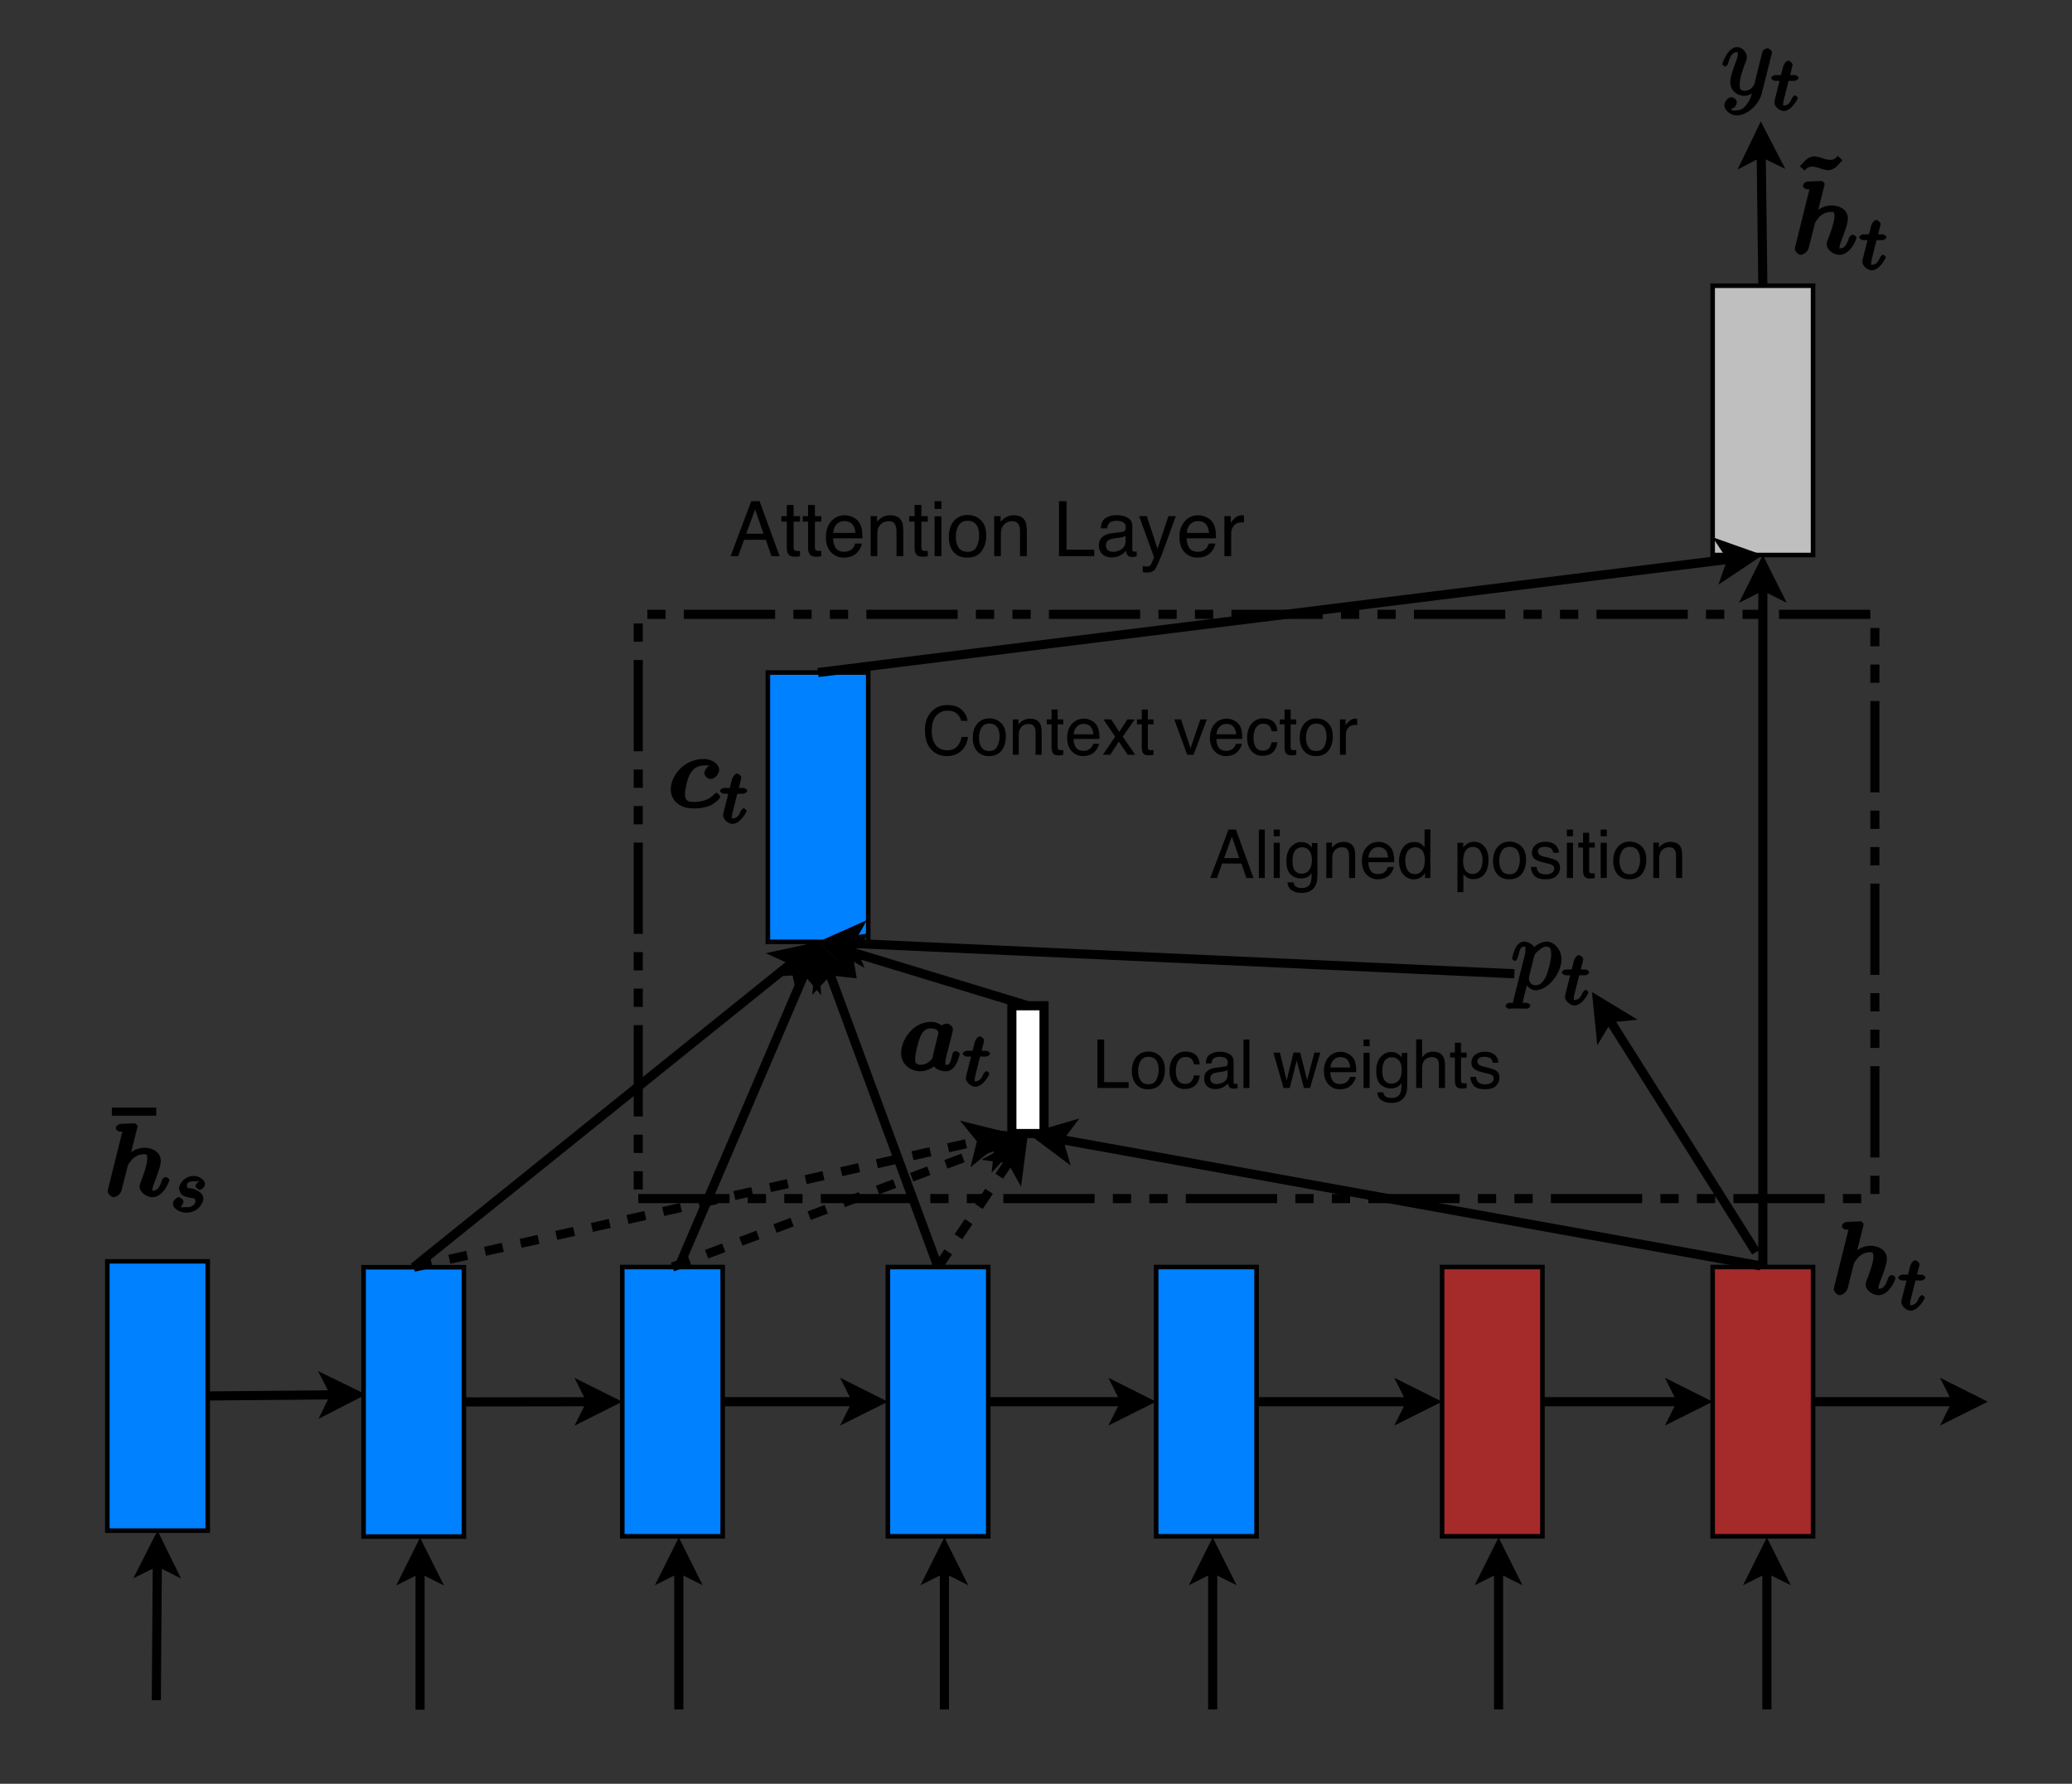 <?xml version="1.0" encoding="UTF-8" standalone="no"?>
<svg
   xmlns:dc="http://purl.org/dc/elements/1.1/"
   xmlns:cc="http://creativecommons.org/ns#"
   xmlns:rdf="http://www.w3.org/1999/02/22-rdf-syntax-ns#"
   xmlns:svg="http://www.w3.org/2000/svg"
   xmlns="http://www.w3.org/2000/svg"
   xmlns:xlink="http://www.w3.org/1999/xlink"
   xmlns:sodipodi="http://sodipodi.sourceforge.net/DTD/sodipodi-0.dtd"
   xmlns:inkscape="http://www.inkscape.org/namespaces/inkscape"
   width="223.274pt"
   height="192.171pt"
   viewBox="0 0 223.274 192.171"
   version="1.1"
   id="svg3976"
   inkscape:version="0.91 r13725"
   sodipodi:docname="2015Luong_Fig3.svg">
  <rect x="0" y="0" width="223.274" height="192.171" fill="#333333" stroke="none"/>
  <sodipodi:namedview
     pagecolor="#ffffff"
     bordercolor="#666666"
     borderopacity="1"
     objecttolerance="10"
     gridtolerance="10"
     guidetolerance="10"
     inkscape:pageopacity="0"
     inkscape:pageshadow="2"
     inkscape:window-width="640"
     inkscape:window-height="480"
     id="namedview4568"
     showgrid="false"
     inkscape:zoom="0.9824583"
     inkscape:cx="121.73385"
     inkscape:cy="120.10688"
     inkscape:window-x="0"
     inkscape:window-y="0"
     inkscape:window-maximized="0"
     inkscape:current-layer="svg3976" />
  <defs
     id="defs3978">
    <g
       id="g3980">
      <symbol
         overflow="visible"
         id="glyph0-0">
        <path
           style="stroke:none;"
           d=""
           id="path3983" />
      </symbol>
      <symbol
         overflow="visible"
         id="glyph0-1">
        <path
           style="stroke:none;"
           d="M 5.453 -4.312 C 5.5 -4.453 5.5 -4.484 5.5 -4.562 C 5.5 -4.75 5.188 -5 5.031 -5 C 4.922 -5 4.625 -4.891 4.516 -4.719 C 4.453 -4.562 4.375 -4.234 4.328 -4.031 C 4.25 -3.75 4.172 -3.453 4.109 -3.156 L 3.625 -1.203 C 3.578 -1.031 3.266 -0.422 2.547 -0.422 C 2 -0.422 2.031 -0.75 2.031 -1.156 C 2.031 -1.656 2.219 -2.328 2.578 -3.297 C 2.766 -3.734 2.797 -3.859 2.797 -4.078 C 2.797 -4.562 2.297 -5.125 1.75 -5.125 C 0.719 -5.125 0.156 -3.391 0.156 -3.297 C 0.156 -3.188 0.422 -3.031 0.453 -3.031 C 0.562 -3.031 0.719 -3.203 0.781 -3.375 C 1.062 -4.406 1.359 -4.578 1.719 -4.578 C 1.812 -4.578 1.828 -4.734 1.828 -4.391 C 1.828 -4.109 1.719 -3.828 1.641 -3.625 C 1.203 -2.469 1.016 -1.844 1.016 -1.328 C 1.016 -0.359 1.859 0.125 2.516 0.125 C 2.938 0.125 3.406 -0.109 3.719 -0.422 L 3.453 -0.531 C 3.297 0.047 3.219 0.469 2.781 1.047 C 2.5 1.422 2.203 1.688 1.703 1.688 C 1.547 1.688 1.203 1.812 1.094 1.531 C 1.047 1.531 1.297 1.5 1.453 1.359 C 1.562 1.266 1.719 1.016 1.719 0.812 C 1.719 0.469 1.266 0.266 1.156 0.266 C 0.906 0.266 0.375 0.594 0.375 1.141 C 0.375 1.672 1.031 2.234 1.703 2.234 C 2.828 2.234 4.094 1.094 4.406 -0.141 Z M 5.453 -4.312 "
           id="path3986" />
      </symbol>
      <symbol
         overflow="visible"
         id="glyph0-2">
        <path
           style="stroke:none;"
           d="M 0.328 1.172 C 0.234 1.547 0.375 1.469 -0.094 1.469 C -0.234 1.469 -0.516 1.625 -0.516 1.828 C -0.516 1.922 -0.297 2.109 -0.203 2.109 C 0.094 2.109 0.406 2.078 0.703 2.078 C 1.062 2.078 1.438 2.109 1.781 2.109 C 1.844 2.109 2.141 1.969 2.141 1.75 C 2.141 1.625 1.875 1.469 1.719 1.469 C 1.172 1.469 1.328 1.547 1.328 1.453 C 1.328 1.312 1.781 -0.453 1.859 -0.734 L 1.547 -0.734 C 1.688 -0.422 2.156 0.125 2.719 0.125 C 3.984 0.125 5.5 -1.625 5.5 -3.234 C 5.5 -4.25 4.719 -5.125 3.891 -5.125 C 3.344 -5.125 2.703 -4.688 2.547 -4.516 C 2.516 -4.75 1.891 -5.125 1.484 -5.125 C 0.984 -5.125 0.656 -4.656 0.562 -4.453 C 0.359 -4.094 0.172 -3.328 0.172 -3.297 C 0.172 -3.188 0.453 -3.031 0.469 -3.031 C 0.578 -3.031 0.734 -3.203 0.812 -3.438 C 1 -4.203 1.062 -4.578 1.453 -4.578 C 1.641 -4.578 1.625 -4.641 1.625 -4.234 C 1.625 -3.984 1.594 -3.859 1.547 -3.672 Z M 2.562 -3.562 C 2.641 -3.844 2.891 -4.047 3.094 -4.203 C 3.469 -4.547 3.672 -4.578 3.859 -4.578 C 4.297 -4.578 4.391 -4.359 4.391 -3.703 C 4.391 -3.062 4.031 -1.812 3.844 -1.391 C 3.469 -0.625 3.109 -0.422 2.703 -0.422 C 1.984 -0.422 2 -1.172 2 -1.25 C 2 -1.266 2 -1.281 2.031 -1.422 Z M 2.562 -3.562 "
           id="path3989" />
      </symbol>
      <symbol
         overflow="visible"
         id="glyph1-0">
        <path
           style="stroke:none;"
           d=""
           id="path3992" />
      </symbol>
      <symbol
         overflow="visible"
         id="glyph1-1">
        <path
           style="stroke:none;"
           d="M 1.766 -3.172 L 2.547 -3.172 C 2.688 -3.172 2.969 -3.359 2.969 -3.5 C 2.969 -3.625 2.688 -3.797 2.547 -3.797 L 2.062 -3.797 L 2.297 -4.75 C 2.328 -4.875 2.328 -4.906 2.328 -4.922 C 2.328 -5.078 2.016 -5.344 1.875 -5.344 C 1.609 -5.344 1.359 -4.953 1.281 -4.594 L 1.078 -3.797 L 0.453 -3.797 C 0.297 -3.797 0.016 -3.625 0.016 -3.469 C 0.016 -3.359 0.297 -3.172 0.438 -3.172 L 0.922 -3.172 L 0.484 -1.438 C 0.438 -1.25 0.359 -0.969 0.359 -0.859 C 0.359 -0.375 0.953 0.078 1.375 0.078 C 2.219 0.078 2.891 -1.234 2.891 -1.328 C 2.891 -1.406 2.641 -1.609 2.594 -1.609 C 2.5 -1.609 2.297 -1.391 2.25 -1.281 C 2.094 -0.891 1.875 -0.516 1.391 -0.516 C 1.234 -0.516 1.312 -0.438 1.312 -0.703 C 1.312 -0.859 1.344 -0.938 1.359 -1.047 L 1.891 -3.172 Z M 1.766 -3.172 "
           id="path3995" />
      </symbol>
      <symbol
         overflow="visible"
         id="glyph1-2">
        <path
           style="stroke:none;"
           d="M 3.219 -3.359 C 3.031 -3.328 2.672 -3 2.672 -2.812 C 2.672 -2.656 2.953 -2.375 3.125 -2.375 C 3.25 -2.375 3.688 -2.641 3.688 -3 C 3.688 -3.5 2.984 -3.875 2.484 -3.875 C 1.422 -3.875 0.891 -2.938 0.891 -2.531 C 0.891 -2.453 0.953 -2.047 1.25 -1.812 C 1.422 -1.672 1.703 -1.594 2.109 -1.516 C 2.391 -1.453 2.656 -1.562 2.656 -1.141 C 2.656 -0.938 2.562 -0.812 2.328 -0.656 C 2.047 -0.469 1.781 -0.516 1.656 -0.516 C 1.469 -0.516 1.047 -0.484 1.047 -0.5 C 1.125 -0.516 1.375 -1.016 1.375 -1.109 C 1.375 -1.359 0.969 -1.594 0.875 -1.594 C 0.75 -1.594 0.234 -1.312 0.234 -0.875 C 0.234 -0.406 0.922 0.078 1.656 0.078 C 3.047 0.078 3.516 -1.078 3.516 -1.422 C 3.516 -2.141 2.562 -2.469 2.266 -2.531 C 1.875 -2.594 1.75 -2.469 1.75 -2.812 C 1.75 -2.953 1.703 -3.297 2.484 -3.297 C 2.781 -3.297 2.953 -3.266 2.922 -3.312 Z M 3.219 -3.359 "
           id="path3998" />
      </symbol>
      <symbol
         overflow="visible"
         id="glyph2-0">
        <path
           style="stroke:none;"
           d=""
           id="path4001" />
      </symbol>
      <symbol
         overflow="visible"
         id="glyph2-1">
        <path
           style="stroke:none;"
           d="M 5.297 -7.562 L 4.922 -7.922 C 4.5 -7.453 4.219 -7.5 4.094 -7.5 C 3.875 -7.5 3.703 -7.531 3.234 -7.688 C 2.719 -7.859 2.516 -7.875 2.359 -7.875 C 2.172 -7.875 1.781 -7.781 1.484 -7.5 C 1.359 -7.375 1.062 -7.047 0.828 -6.812 L 1.328 -6.344 C 1.75 -6.812 2.047 -6.766 2.156 -6.766 C 2.375 -6.766 2.562 -6.734 3.031 -6.578 C 3.531 -6.406 3.734 -6.391 3.891 -6.391 C 4.094 -6.391 4.469 -6.484 4.766 -6.766 C 4.891 -6.891 5.188 -7.219 5.422 -7.453 Z M 5.297 -7.562 "
           id="path4004" />
      </symbol>
      <symbol
         overflow="visible"
         id="glyph2-2">
        <path
           style="stroke:none;"
           d="M 5.516 -6.203 L 5.516 -6.922 L 0.734 -6.922 L 0.734 -6.047 L 5.516 -6.047 Z M 5.516 -6.203 "
           id="path4007" />
      </symbol>
      <symbol
         overflow="visible"
         id="glyph3-0">
        <path
           style="stroke:none;"
           d=""
           id="path4010" />
      </symbol>
      <symbol
         overflow="visible"
         id="glyph3-1">
        <path
           style="stroke:none;"
           d="M 3.578 -7.344 C 3.625 -7.5 3.625 -7.516 3.625 -7.531 C 3.625 -7.672 3.375 -7.875 3.25 -7.875 C 3.203 -7.875 3.094 -7.828 3.156 -7.859 L 1.766 -7.797 C 1.609 -7.781 1.281 -7.625 1.281 -7.312 C 1.281 -7.125 1.609 -6.969 1.703 -6.969 C 1.828 -6.969 2.016 -6.969 1.984 -6.969 L 0.453 -0.812 C 0.438 -0.766 0.406 -0.594 0.406 -0.562 C 0.406 -0.297 0.75 0.094 1.062 0.094 C 1.141 0.094 1.75 -0.062 1.906 -0.672 L 2.562 -3.266 C 2.625 -3.469 2.578 -3.375 2.734 -3.594 C 2.906 -3.844 3.375 -4.531 4.281 -4.531 C 4.562 -4.531 4.672 -4.578 4.672 -4.047 C 4.672 -3.406 4.203 -2.141 3.984 -1.609 C 3.875 -1.312 3.844 -1.234 3.844 -1.047 C 3.844 -0.422 4.609 0.094 5.219 0.094 C 6.375 0.094 7.047 -1.547 7.047 -1.766 C 7.047 -1.922 6.75 -2.078 6.656 -2.078 C 6.516 -2.078 6.297 -1.922 6.266 -1.781 C 5.906 -0.562 5.453 -0.609 5.281 -0.609 C 5.203 -0.609 5.219 -0.453 5.219 -0.688 C 5.219 -0.922 5.344 -1.219 5.406 -1.391 C 5.609 -1.938 6.125 -3.203 6.125 -3.812 C 6.125 -4.828 5.141 -5.234 4.359 -5.234 C 4.125 -5.234 3.359 -5.188 2.625 -4.516 L 2.844 -4.406 Z M 3.578 -7.344 "
           id="path4013" />
      </symbol>
      <symbol
         overflow="visible"
         id="glyph3-2">
        <path
           style="stroke:none;"
           d="M 4.703 -4.625 C 4.125 -4.453 3.969 -3.75 3.969 -3.734 C 3.969 -3.562 4.203 -3.078 4.656 -3.078 C 5.109 -3.078 5.578 -3.625 5.578 -4.062 C 5.578 -4.641 4.875 -5.234 3.922 -5.234 C 1.719 -5.234 0.359 -3.375 0.359 -1.953 C 0.359 -0.969 1.109 0.094 2.812 0.094 C 3.094 0.094 3.844 0.078 4.5 -0.172 C 5.141 -0.422 5.703 -1.031 5.703 -1.156 C 5.703 -1.25 5.406 -1.594 5.297 -1.594 C 5.234 -1.594 5.109 -1.516 5.031 -1.422 C 4.453 -0.812 3.688 -0.609 2.828 -0.609 C 2.109 -0.609 1.891 -0.812 1.891 -1.469 C 1.891 -1.859 2.125 -3.078 2.453 -3.641 C 2.891 -4.391 3.469 -4.531 3.922 -4.531 C 4.062 -4.531 4.312 -4.562 4.359 -4.531 Z M 4.703 -4.625 "
           id="path4016" />
      </symbol>
      <symbol
         overflow="visible"
         id="glyph3-3">
        <path
           style="stroke:none;"
           d="M 5.75 -3.609 C 5.812 -3.875 5.922 -4.312 5.922 -4.422 C 5.922 -4.766 5.5 -5.047 5.281 -5.047 C 5.078 -5.047 4.75 -4.891 4.719 -4.844 C 4.641 -4.906 4.203 -5.234 3.562 -5.234 C 1.672 -5.234 0.344 -3.359 0.344 -1.859 C 0.344 -0.531 1.5 0.094 2.406 0.094 C 3.172 0.094 3.828 -0.375 3.891 -0.438 C 4.234 0.047 5.047 0.094 5.172 0.094 C 5.578 0.094 5.984 -0.188 6.203 -0.578 C 6.484 -1.016 6.656 -1.719 6.656 -1.766 C 6.656 -1.922 6.375 -2.078 6.266 -2.078 C 6.156 -2.078 6.016 -2.031 5.953 -1.969 C 5.938 -1.953 5.891 -1.828 5.828 -1.547 C 5.609 -0.672 5.5 -0.609 5.219 -0.609 C 5.109 -0.609 5.109 -0.5 5.109 -0.859 C 5.109 -1.047 5.141 -1.219 5.25 -1.656 C 5.328 -1.969 5.438 -2.406 5.5 -2.641 Z M 3.703 -1.281 C 3.391 -0.906 2.984 -0.609 2.453 -0.609 C 1.781 -0.609 1.859 -1.047 1.859 -1.281 C 1.859 -1.859 2.219 -3.203 2.406 -3.625 C 2.734 -4.422 3.141 -4.531 3.594 -4.531 C 4.234 -4.531 4.359 -4.172 4.359 -4.062 L 4.328 -3.906 L 3.688 -1.25 Z M 3.703 -1.281 "
           id="path4019" />
      </symbol>
      <symbol
         overflow="visible"
         id="glyph4-0">
        <path
           style="stroke:none;"
           d="M 0.266 0 L 0.266 -5.922 L 4.969 -5.922 L 4.969 0 Z M 4.219 -0.734 L 4.219 -5.172 L 1 -5.172 L 1 -0.734 Z M 4.219 -0.734 "
           id="path4022" />
      </symbol>
      <symbol
         overflow="visible"
         id="glyph4-1">
        <path
           style="stroke:none;"
           d="M 3.672 -2.422 L 2.766 -5.047 L 1.812 -2.422 Z M 2.344 -5.922 L 3.25 -5.922 L 5.406 0 L 4.531 0 L 3.922 -1.766 L 1.578 -1.766 L 0.938 0 L 0.125 0 Z M 2.766 -5.922 Z M 2.766 -5.922 "
           id="path4025" />
      </symbol>
      <symbol
         overflow="visible"
         id="glyph4-2">
        <path
           style="stroke:none;"
           d="M 0.672 -5.516 L 1.406 -5.516 L 1.406 -4.312 L 2.094 -4.312 L 2.094 -3.719 L 1.406 -3.719 L 1.406 -0.906 C 1.406 -0.758 1.457 -0.66 1.562 -0.609 C 1.613 -0.578 1.707 -0.562 1.844 -0.562 C 1.875 -0.562 1.91 -0.562 1.953 -0.562 C 1.992 -0.562 2.039 -0.566 2.094 -0.578 L 2.094 0 C 2.008 0.02 1.922 0.035 1.828 0.047 C 1.742 0.055 1.648 0.062 1.547 0.062 C 1.211 0.062 0.984 -0.02 0.859 -0.188 C 0.734 -0.363 0.672 -0.586 0.672 -0.859 L 0.672 -3.719 L 0.094 -3.719 L 0.094 -4.312 L 0.672 -4.312 Z M 0.672 -5.516 "
           id="path4028" />
      </symbol>
      <symbol
         overflow="visible"
         id="glyph4-3">
        <path
           style="stroke:none;"
           d="M 2.328 -4.406 C 2.629 -4.406 2.926 -4.332 3.219 -4.188 C 3.508 -4.051 3.727 -3.867 3.875 -3.641 C 4.02 -3.422 4.117 -3.164 4.172 -2.875 C 4.211 -2.676 4.234 -2.359 4.234 -1.922 L 1.062 -1.922 C 1.082 -1.484 1.188 -1.129 1.375 -0.859 C 1.57 -0.598 1.875 -0.469 2.281 -0.469 C 2.656 -0.469 2.957 -0.594 3.188 -0.844 C 3.312 -0.988 3.398 -1.16 3.453 -1.359 L 4.172 -1.359 C 4.148 -1.191 4.086 -1.008 3.984 -0.812 C 3.879 -0.625 3.758 -0.469 3.625 -0.344 C 3.406 -0.133 3.133 0.008 2.812 0.094 C 2.633 0.133 2.438 0.156 2.219 0.156 C 1.676 0.156 1.219 -0.035 0.844 -0.422 C 0.477 -0.816 0.297 -1.367 0.297 -2.078 C 0.297 -2.766 0.484 -3.32 0.859 -3.75 C 1.234 -4.188 1.723 -4.406 2.328 -4.406 Z M 3.484 -2.5 C 3.453 -2.812 3.383 -3.062 3.281 -3.25 C 3.082 -3.602 2.75 -3.781 2.281 -3.781 C 1.945 -3.781 1.664 -3.66 1.438 -3.422 C 1.219 -3.18 1.102 -2.875 1.094 -2.5 Z M 2.266 -4.422 Z M 2.266 -4.422 "
           id="path4031" />
      </symbol>
      <symbol
         overflow="visible"
         id="glyph4-4">
        <path
           style="stroke:none;"
           d="M 0.531 -4.312 L 1.219 -4.312 L 1.219 -3.703 C 1.426 -3.953 1.645 -4.129 1.875 -4.234 C 2.102 -4.348 2.352 -4.406 2.625 -4.406 C 3.238 -4.406 3.656 -4.191 3.875 -3.766 C 3.988 -3.535 4.047 -3.203 4.047 -2.766 L 4.047 0 L 3.312 0 L 3.312 -2.719 C 3.312 -2.977 3.27 -3.191 3.188 -3.359 C 3.062 -3.629 2.832 -3.766 2.5 -3.766 C 2.32 -3.766 2.18 -3.742 2.078 -3.703 C 1.867 -3.648 1.691 -3.535 1.547 -3.359 C 1.422 -3.211 1.336 -3.062 1.297 -2.906 C 1.266 -2.758 1.25 -2.547 1.25 -2.266 L 1.25 0 L 0.531 0 Z M 2.234 -4.422 Z M 2.234 -4.422 "
           id="path4034" />
      </symbol>
      <symbol
         overflow="visible"
         id="glyph4-5">
        <path
           style="stroke:none;"
           d="M 0.531 -4.297 L 1.266 -4.297 L 1.266 0 L 0.531 0 Z M 0.531 -5.922 L 1.266 -5.922 L 1.266 -5.094 L 0.531 -5.094 Z M 0.531 -5.922 "
           id="path4037" />
      </symbol>
      <symbol
         overflow="visible"
         id="glyph4-6">
        <path
           style="stroke:none;"
           d="M 2.25 -0.469 C 2.727 -0.469 3.055 -0.648 3.234 -1.016 C 3.41 -1.379 3.5 -1.785 3.5 -2.234 C 3.5 -2.629 3.438 -2.953 3.312 -3.203 C 3.102 -3.609 2.75 -3.812 2.25 -3.812 C 1.812 -3.812 1.488 -3.641 1.281 -3.297 C 1.082 -2.961 0.984 -2.555 0.984 -2.078 C 0.984 -1.617 1.082 -1.234 1.281 -0.922 C 1.488 -0.617 1.812 -0.469 2.25 -0.469 Z M 2.266 -4.438 C 2.828 -4.438 3.301 -4.25 3.688 -3.875 C 4.07 -3.508 4.266 -2.969 4.266 -2.25 C 4.266 -1.551 4.094 -0.973 3.75 -0.516 C 3.414 -0.066 2.891 0.156 2.172 0.156 C 1.578 0.156 1.102 -0.039 0.75 -0.438 C 0.406 -0.844 0.234 -1.383 0.234 -2.062 C 0.234 -2.789 0.414 -3.367 0.781 -3.797 C 1.156 -4.223 1.648 -4.438 2.266 -4.438 Z M 2.25 -4.422 Z M 2.25 -4.422 "
           id="path4040" />
      </symbol>
      <symbol
         overflow="visible"
         id="glyph4-7">
        <path
           style="stroke:none;"
           d=""
           id="path4043" />
      </symbol>
      <symbol
         overflow="visible"
         id="glyph4-8">
        <path
           style="stroke:none;"
           d="M 0.625 -5.922 L 1.438 -5.922 L 1.438 -0.703 L 4.422 -0.703 L 4.422 0 L 0.625 0 Z M 0.625 -5.922 "
           id="path4046" />
      </symbol>
      <symbol
         overflow="visible"
         id="glyph4-9">
        <path
           style="stroke:none;"
           d="M 1.094 -1.141 C 1.094 -0.93 1.164 -0.766 1.312 -0.641 C 1.469 -0.523 1.648 -0.469 1.859 -0.469 C 2.117 -0.469 2.367 -0.531 2.609 -0.656 C 3.004 -0.844 3.203 -1.16 3.203 -1.609 L 3.203 -2.203 C 3.117 -2.141 3.004 -2.086 2.859 -2.047 C 2.723 -2.016 2.586 -1.988 2.453 -1.969 L 2.016 -1.922 C 1.754 -1.879 1.555 -1.82 1.422 -1.75 C 1.203 -1.625 1.094 -1.422 1.094 -1.141 Z M 2.844 -2.609 C 3.008 -2.629 3.117 -2.703 3.172 -2.828 C 3.211 -2.891 3.234 -2.984 3.234 -3.109 C 3.234 -3.348 3.145 -3.523 2.969 -3.641 C 2.789 -3.754 2.535 -3.812 2.203 -3.812 C 1.828 -3.812 1.562 -3.707 1.406 -3.5 C 1.312 -3.383 1.254 -3.219 1.234 -3 L 0.547 -3 C 0.566 -3.531 0.738 -3.898 1.062 -4.109 C 1.395 -4.316 1.781 -4.422 2.219 -4.422 C 2.727 -4.422 3.141 -4.32 3.453 -4.125 C 3.773 -3.938 3.938 -3.641 3.938 -3.234 L 3.938 -0.734 C 3.938 -0.66 3.953 -0.598 3.984 -0.547 C 4.016 -0.504 4.078 -0.484 4.172 -0.484 C 4.203 -0.484 4.238 -0.484 4.281 -0.484 C 4.32 -0.492 4.363 -0.504 4.406 -0.516 L 4.406 0.016 C 4.289 0.047 4.203 0.066 4.141 0.078 C 4.086 0.086 4.008 0.094 3.906 0.094 C 3.656 0.094 3.477 0.004 3.375 -0.172 C 3.312 -0.266 3.27 -0.398 3.25 -0.578 C 3.094 -0.379 2.875 -0.207 2.594 -0.062 C 2.32 0.07 2.02 0.141 1.688 0.141 C 1.289 0.141 0.961 0.02 0.703 -0.219 C 0.453 -0.457 0.328 -0.758 0.328 -1.125 C 0.328 -1.531 0.453 -1.844 0.703 -2.062 C 0.953 -2.281 1.281 -2.414 1.688 -2.469 Z M 2.25 -4.422 Z M 2.25 -4.422 "
           id="path4049" />
      </symbol>
      <symbol
         overflow="visible"
         id="glyph4-10">
        <path
           style="stroke:none;"
           d="M 3.234 -4.312 L 4.031 -4.312 C 3.926 -4.039 3.695 -3.41 3.344 -2.422 C 3.082 -1.68 2.863 -1.078 2.688 -0.609 C 2.27 0.492 1.973 1.164 1.797 1.406 C 1.629 1.645 1.336 1.766 0.922 1.766 C 0.816 1.766 0.734 1.758 0.672 1.75 C 0.617 1.75 0.551 1.738 0.469 1.719 L 0.469 1.047 C 0.602 1.086 0.695 1.109 0.75 1.109 C 0.801 1.117 0.848 1.125 0.891 1.125 C 1.023 1.125 1.125 1.102 1.188 1.062 C 1.258 1.02 1.316 0.961 1.359 0.891 C 1.367 0.867 1.414 0.758 1.5 0.562 C 1.582 0.363 1.645 0.219 1.688 0.125 L 0.078 -4.312 L 0.906 -4.312 L 2.062 -0.797 Z M 2.062 -4.422 Z M 2.062 -4.422 "
           id="path4052" />
      </symbol>
      <symbol
         overflow="visible"
         id="glyph4-11">
        <path
           style="stroke:none;"
           d="M 0.547 -4.312 L 1.234 -4.312 L 1.234 -3.562 C 1.297 -3.707 1.438 -3.883 1.656 -4.094 C 1.875 -4.301 2.129 -4.406 2.422 -4.406 C 2.43 -4.406 2.453 -4.406 2.484 -4.406 C 2.516 -4.406 2.57 -4.398 2.656 -4.391 L 2.656 -3.625 C 2.613 -3.633 2.57 -3.641 2.531 -3.641 C 2.5 -3.641 2.457 -3.641 2.406 -3.641 C 2.039 -3.641 1.758 -3.52 1.562 -3.281 C 1.375 -3.051 1.281 -2.785 1.281 -2.484 L 1.281 0 L 0.547 0 Z M 0.547 -4.312 "
           id="path4055" />
      </symbol>
      <symbol
         overflow="visible"
         id="glyph5-0">
        <path
           style="stroke:none;"
           d="M 0.234 0 L 0.234 -5.219 L 4.375 -5.219 L 4.375 0 Z M 3.719 -0.656 L 3.719 -4.562 L 0.891 -4.562 L 0.891 -0.656 Z M 3.719 -0.656 "
           id="path4058" />
      </symbol>
      <symbol
         overflow="visible"
         id="glyph5-1">
        <path
           style="stroke:none;"
           d="M 2.75 -5.359 C 3.414 -5.359 3.93 -5.18 4.297 -4.828 C 4.66 -4.484 4.863 -4.094 4.906 -3.656 L 4.219 -3.656 C 4.133 -3.988 3.973 -4.254 3.734 -4.453 C 3.504 -4.648 3.18 -4.75 2.766 -4.75 C 2.242 -4.75 1.828 -4.566 1.516 -4.203 C 1.203 -3.848 1.047 -3.297 1.047 -2.547 C 1.047 -1.93 1.188 -1.43 1.469 -1.047 C 1.758 -0.672 2.188 -0.484 2.75 -0.484 C 3.27 -0.484 3.664 -0.688 3.938 -1.094 C 4.082 -1.301 4.191 -1.578 4.266 -1.922 L 4.953 -1.922 C 4.891 -1.367 4.688 -0.906 4.344 -0.531 C 3.926 -0.082 3.363 0.141 2.656 0.141 C 2.051 0.141 1.547 -0.047 1.141 -0.422 C 0.586 -0.898 0.312 -1.648 0.312 -2.672 C 0.312 -3.441 0.52 -4.07 0.938 -4.562 C 1.375 -5.094 1.977 -5.359 2.75 -5.359 Z M 2.609 -5.359 Z M 2.609 -5.359 "
           id="path4061" />
      </symbol>
      <symbol
         overflow="visible"
         id="glyph5-2">
        <path
           style="stroke:none;"
           d="M 1.984 -0.406 C 2.398 -0.406 2.688 -0.566 2.844 -0.891 C 3.008 -1.211 3.094 -1.57 3.094 -1.969 C 3.094 -2.32 3.035 -2.609 2.922 -2.828 C 2.742 -3.18 2.43 -3.359 1.984 -3.359 C 1.598 -3.359 1.316 -3.207 1.141 -2.906 C 0.961 -2.613 0.875 -2.254 0.875 -1.828 C 0.875 -1.422 0.961 -1.082 1.141 -0.812 C 1.316 -0.539 1.598 -0.406 1.984 -0.406 Z M 2 -3.922 C 2.488 -3.922 2.906 -3.754 3.25 -3.422 C 3.594 -3.098 3.766 -2.617 3.766 -1.984 C 3.766 -1.367 3.613 -0.859 3.312 -0.453 C 3.008 -0.055 2.547 0.141 1.922 0.141 C 1.398 0.141 0.984 -0.035 0.672 -0.391 C 0.359 -0.742 0.203 -1.223 0.203 -1.828 C 0.203 -2.461 0.363 -2.969 0.688 -3.344 C 1.02 -3.727 1.457 -3.922 2 -3.922 Z M 1.984 -3.906 Z M 1.984 -3.906 "
           id="path4064" />
      </symbol>
      <symbol
         overflow="visible"
         id="glyph5-3">
        <path
           style="stroke:none;"
           d="M 0.469 -3.812 L 1.078 -3.812 L 1.078 -3.266 C 1.254 -3.484 1.441 -3.641 1.641 -3.734 C 1.848 -3.836 2.078 -3.891 2.328 -3.891 C 2.859 -3.891 3.223 -3.703 3.422 -3.328 C 3.523 -3.117 3.578 -2.82 3.578 -2.438 L 3.578 0 L 2.922 0 L 2.922 -2.406 C 2.922 -2.633 2.883 -2.82 2.812 -2.969 C 2.707 -3.195 2.504 -3.312 2.203 -3.312 C 2.047 -3.312 1.922 -3.297 1.828 -3.266 C 1.648 -3.211 1.492 -3.109 1.359 -2.953 C 1.254 -2.828 1.188 -2.695 1.156 -2.562 C 1.125 -2.438 1.109 -2.25 1.109 -2 L 1.109 0 L 0.469 0 Z M 1.969 -3.906 Z M 1.969 -3.906 "
           id="path4067" />
      </symbol>
      <symbol
         overflow="visible"
         id="glyph5-4">
        <path
           style="stroke:none;"
           d="M 0.594 -4.875 L 1.25 -4.875 L 1.25 -3.812 L 1.859 -3.812 L 1.859 -3.281 L 1.25 -3.281 L 1.25 -0.797 C 1.25 -0.66 1.289 -0.57 1.375 -0.531 C 1.426 -0.508 1.508 -0.5 1.625 -0.5 C 1.656 -0.5 1.688 -0.5 1.719 -0.5 C 1.758 -0.5 1.805 -0.5 1.859 -0.5 L 1.859 0 C 1.773 0.02 1.691 0.035 1.609 0.047 C 1.535 0.055 1.453 0.062 1.359 0.062 C 1.066 0.062 0.863 -0.008 0.75 -0.156 C 0.645 -0.312 0.594 -0.516 0.594 -0.766 L 0.594 -3.281 L 0.078 -3.281 L 0.078 -3.812 L 0.594 -3.812 Z M 0.594 -4.875 "
           id="path4070" />
      </symbol>
      <symbol
         overflow="visible"
         id="glyph5-5">
        <path
           style="stroke:none;"
           d="M 2.062 -3.891 C 2.32 -3.891 2.578 -3.828 2.828 -3.703 C 3.086 -3.578 3.285 -3.41 3.422 -3.203 C 3.547 -3.016 3.629 -2.789 3.672 -2.531 C 3.711 -2.363 3.734 -2.086 3.734 -1.703 L 0.938 -1.703 C 0.945 -1.316 1.035 -1.004 1.203 -0.766 C 1.379 -0.535 1.648 -0.422 2.016 -0.422 C 2.348 -0.422 2.613 -0.531 2.812 -0.75 C 2.926 -0.875 3.004 -1.02 3.047 -1.188 L 3.688 -1.188 C 3.664 -1.051 3.609 -0.895 3.516 -0.719 C 3.422 -0.551 3.316 -0.414 3.203 -0.312 C 3.004 -0.113 2.766 0.016 2.484 0.078 C 2.328 0.117 2.148 0.141 1.953 0.141 C 1.484 0.141 1.082 -0.031 0.75 -0.375 C 0.414 -0.727 0.25 -1.211 0.25 -1.828 C 0.25 -2.441 0.414 -2.938 0.75 -3.312 C 1.082 -3.695 1.52 -3.891 2.062 -3.891 Z M 3.078 -2.203 C 3.047 -2.484 2.984 -2.707 2.891 -2.875 C 2.711 -3.176 2.422 -3.328 2.016 -3.328 C 1.723 -3.328 1.477 -3.223 1.281 -3.016 C 1.082 -2.805 0.973 -2.535 0.953 -2.203 Z M 2 -3.906 Z M 2 -3.906 "
           id="path4073" />
      </symbol>
      <symbol
         overflow="visible"
         id="glyph5-6">
        <path
           style="stroke:none;"
           d="M 0.109 -3.812 L 0.938 -3.812 L 1.812 -2.469 L 2.688 -3.812 L 3.469 -3.797 L 2.188 -1.953 L 3.531 0 L 2.719 0 L 1.766 -1.422 L 0.844 0 L 0.047 0 L 1.375 -1.953 Z M 0.109 -3.812 "
           id="path4076" />
      </symbol>
      <symbol
         overflow="visible"
         id="glyph5-7">
        <path
           style="stroke:none;"
           d=""
           id="path4079" />
      </symbol>
      <symbol
         overflow="visible"
         id="glyph5-8">
        <path
           style="stroke:none;"
           d="M 0.781 -3.812 L 1.797 -0.703 L 2.859 -3.812 L 3.562 -3.812 L 2.125 0 L 1.438 0 L 0.047 -3.812 Z M 0.781 -3.812 "
           id="path4082" />
      </symbol>
      <symbol
         overflow="visible"
         id="glyph5-9">
        <path
           style="stroke:none;"
           d="M 1.938 -3.922 C 2.363 -3.922 2.711 -3.816 2.984 -3.609 C 3.254 -3.398 3.414 -3.039 3.469 -2.531 L 2.844 -2.531 C 2.812 -2.758 2.727 -2.953 2.594 -3.109 C 2.457 -3.266 2.238 -3.344 1.938 -3.344 C 1.531 -3.344 1.238 -3.145 1.062 -2.75 C 0.945 -2.488 0.891 -2.172 0.891 -1.797 C 0.891 -1.41 0.969 -1.086 1.125 -0.828 C 1.289 -0.566 1.547 -0.438 1.891 -0.438 C 2.16 -0.438 2.375 -0.516 2.531 -0.672 C 2.688 -0.836 2.789 -1.062 2.844 -1.344 L 3.469 -1.344 C 3.395 -0.844 3.219 -0.473 2.938 -0.234 C 2.656 -0.004 2.289 0.109 1.844 0.109 C 1.344 0.109 0.941 -0.07 0.641 -0.438 C 0.348 -0.801 0.203 -1.254 0.203 -1.797 C 0.203 -2.461 0.363 -2.984 0.688 -3.359 C 1.02 -3.734 1.438 -3.922 1.938 -3.922 Z M 1.844 -3.906 Z M 1.844 -3.906 "
           id="path4085" />
      </symbol>
      <symbol
         overflow="visible"
         id="glyph5-10">
        <path
           style="stroke:none;"
           d="M 0.484 -3.812 L 1.094 -3.812 L 1.094 -3.156 C 1.145 -3.281 1.266 -3.43 1.453 -3.609 C 1.648 -3.797 1.879 -3.891 2.141 -3.891 C 2.148 -3.891 2.164 -3.891 2.188 -3.891 C 2.219 -3.891 2.27 -3.883 2.344 -3.875 L 2.344 -3.203 C 2.301 -3.203 2.266 -3.203 2.234 -3.203 C 2.203 -3.211 2.164 -3.219 2.125 -3.219 C 1.801 -3.219 1.551 -3.113 1.375 -2.906 C 1.207 -2.695 1.125 -2.457 1.125 -2.188 L 1.125 0 L 0.484 0 Z M 0.484 -3.812 "
           id="path4088" />
      </symbol>
      <symbol
         overflow="visible"
         id="glyph5-11">
        <path
           style="stroke:none;"
           d="M 0.547 -5.219 L 1.266 -5.219 L 1.266 -0.625 L 3.906 -0.625 L 3.906 0 L 0.547 0 Z M 0.547 -5.219 "
           id="path4091" />
      </symbol>
      <symbol
         overflow="visible"
         id="glyph5-12">
        <path
           style="stroke:none;"
           d="M 0.953 -1.016 C 0.953 -0.828 1.02 -0.68 1.156 -0.578 C 1.289 -0.473 1.453 -0.422 1.641 -0.422 C 1.867 -0.422 2.086 -0.473 2.297 -0.578 C 2.648 -0.742 2.828 -1.023 2.828 -1.422 L 2.828 -1.938 C 2.754 -1.883 2.656 -1.844 2.531 -1.812 C 2.406 -1.781 2.285 -1.754 2.172 -1.734 L 1.781 -1.688 C 1.539 -1.656 1.363 -1.609 1.25 -1.547 C 1.051 -1.43 0.953 -1.254 0.953 -1.016 Z M 2.516 -2.312 C 2.66 -2.32 2.758 -2.383 2.812 -2.5 C 2.832 -2.551 2.844 -2.629 2.844 -2.734 C 2.844 -2.953 2.766 -3.109 2.609 -3.203 C 2.453 -3.305 2.234 -3.359 1.953 -3.359 C 1.617 -3.359 1.379 -3.27 1.234 -3.094 C 1.16 -2.988 1.109 -2.836 1.078 -2.641 L 0.484 -2.641 C 0.492 -3.109 0.645 -3.438 0.938 -3.625 C 1.238 -3.812 1.582 -3.906 1.969 -3.906 C 2.414 -3.906 2.773 -3.816 3.047 -3.641 C 3.328 -3.473 3.469 -3.207 3.469 -2.844 L 3.469 -0.656 C 3.469 -0.582 3.477 -0.523 3.5 -0.484 C 3.531 -0.453 3.594 -0.438 3.688 -0.438 C 3.707 -0.438 3.734 -0.438 3.766 -0.438 C 3.805 -0.438 3.848 -0.441 3.891 -0.453 L 3.891 0.016 C 3.797 0.047 3.723 0.062 3.672 0.062 C 3.617 0.07 3.547 0.078 3.453 0.078 C 3.234 0.078 3.07 0 2.969 -0.156 C 2.914 -0.238 2.879 -0.352 2.859 -0.5 C 2.734 -0.332 2.547 -0.188 2.297 -0.062 C 2.055 0.062 1.789 0.125 1.5 0.125 C 1.145 0.125 0.852 0.02 0.625 -0.188 C 0.406 -0.406 0.297 -0.676 0.297 -1 C 0.297 -1.352 0.406 -1.625 0.625 -1.812 C 0.844 -2.008 1.129 -2.129 1.484 -2.172 Z M 1.984 -3.906 Z M 1.984 -3.906 "
           id="path4094" />
      </symbol>
      <symbol
         overflow="visible"
         id="glyph5-13">
        <path
           style="stroke:none;"
           d="M 0.484 -5.219 L 1.125 -5.219 L 1.125 0 L 0.484 0 Z M 0.484 -5.219 "
           id="path4097" />
      </symbol>
      <symbol
         overflow="visible"
         id="glyph5-14">
        <path
           style="stroke:none;"
           d="M 0.766 -3.812 L 1.5 -0.812 L 2.234 -3.812 L 2.953 -3.812 L 3.703 -0.828 L 4.484 -3.812 L 5.125 -3.812 L 4.016 0 L 3.359 0 L 2.578 -2.953 L 1.828 0 L 1.156 0 L 0.062 -3.812 Z M 0.766 -3.812 "
           id="path4100" />
      </symbol>
      <symbol
         overflow="visible"
         id="glyph5-15">
        <path
           style="stroke:none;"
           d="M 0.469 -3.797 L 1.125 -3.797 L 1.125 0 L 0.469 0 Z M 0.469 -5.219 L 1.125 -5.219 L 1.125 -4.5 L 0.469 -4.5 Z M 0.469 -5.219 "
           id="path4103" />
      </symbol>
      <symbol
         overflow="visible"
         id="glyph5-16">
        <path
           style="stroke:none;"
           d="M 1.812 -3.875 C 2.113 -3.875 2.375 -3.801 2.594 -3.656 C 2.719 -3.57 2.844 -3.453 2.969 -3.297 L 2.969 -3.766 L 3.562 -3.766 L 3.562 -0.312 C 3.562 0.176 3.488 0.555 3.344 0.828 C 3.07 1.348 2.57 1.609 1.844 1.609 C 1.426 1.609 1.078 1.516 0.797 1.328 C 0.523 1.148 0.367 0.863 0.328 0.469 L 0.984 0.469 C 1.016 0.645 1.078 0.781 1.172 0.875 C 1.316 1.008 1.547 1.078 1.859 1.078 C 2.348 1.078 2.664 0.906 2.812 0.562 C 2.906 0.352 2.945 -0.008 2.938 -0.531 C 2.812 -0.332 2.656 -0.188 2.469 -0.094 C 2.289 0 2.055 0.047 1.766 0.047 C 1.348 0.047 0.984 -0.098 0.672 -0.391 C 0.367 -0.68 0.219 -1.164 0.219 -1.844 C 0.219 -2.477 0.375 -2.973 0.688 -3.328 C 1 -3.691 1.375 -3.875 1.812 -3.875 Z M 2.969 -1.922 C 2.969 -2.391 2.867 -2.738 2.672 -2.969 C 2.473 -3.195 2.227 -3.312 1.938 -3.312 C 1.477 -3.312 1.164 -3.098 1 -2.672 C 0.914 -2.453 0.875 -2.16 0.875 -1.797 C 0.875 -1.359 0.957 -1.023 1.125 -0.797 C 1.301 -0.578 1.539 -0.469 1.844 -0.469 C 2.301 -0.469 2.625 -0.676 2.812 -1.094 C 2.914 -1.332 2.969 -1.609 2.969 -1.922 Z M 1.891 -3.906 Z M 1.891 -3.906 "
           id="path4106" />
      </symbol>
      <symbol
         overflow="visible"
         id="glyph5-17">
        <path
           style="stroke:none;"
           d="M 0.469 -5.234 L 1.109 -5.234 L 1.109 -3.297 C 1.266 -3.484 1.398 -3.617 1.516 -3.703 C 1.723 -3.836 1.984 -3.906 2.297 -3.906 C 2.848 -3.906 3.219 -3.711 3.406 -3.328 C 3.52 -3.109 3.578 -2.812 3.578 -2.438 L 3.578 0 L 2.922 0 L 2.922 -2.406 C 2.922 -2.676 2.883 -2.879 2.812 -3.016 C 2.695 -3.223 2.477 -3.328 2.156 -3.328 C 1.883 -3.328 1.641 -3.234 1.422 -3.047 C 1.211 -2.867 1.109 -2.523 1.109 -2.016 L 1.109 0 L 0.469 0 Z M 0.469 -5.234 "
           id="path4109" />
      </symbol>
      <symbol
         overflow="visible"
         id="glyph5-18">
        <path
           style="stroke:none;"
           d="M 0.844 -1.188 C 0.863 -0.977 0.922 -0.816 1.016 -0.703 C 1.172 -0.492 1.445 -0.391 1.844 -0.391 C 2.082 -0.391 2.289 -0.441 2.469 -0.547 C 2.656 -0.648 2.75 -0.812 2.75 -1.031 C 2.75 -1.188 2.676 -1.312 2.531 -1.406 C 2.438 -1.457 2.254 -1.516 1.984 -1.578 L 1.469 -1.703 C 1.145 -1.785 0.906 -1.879 0.75 -1.984 C 0.477 -2.148 0.344 -2.391 0.344 -2.703 C 0.344 -3.055 0.473 -3.344 0.734 -3.562 C 0.992 -3.789 1.344 -3.906 1.781 -3.906 C 2.352 -3.906 2.766 -3.738 3.016 -3.406 C 3.172 -3.188 3.25 -2.957 3.25 -2.719 L 2.641 -2.719 C 2.629 -2.852 2.582 -2.984 2.5 -3.109 C 2.344 -3.273 2.086 -3.359 1.734 -3.359 C 1.484 -3.359 1.297 -3.312 1.172 -3.219 C 1.047 -3.125 0.984 -3.004 0.984 -2.859 C 0.984 -2.691 1.066 -2.555 1.234 -2.453 C 1.328 -2.398 1.469 -2.348 1.656 -2.297 L 2.078 -2.203 C 2.535 -2.086 2.844 -1.977 3 -1.875 C 3.25 -1.707 3.375 -1.453 3.375 -1.109 C 3.375 -0.766 3.242 -0.469 2.984 -0.219 C 2.734 0.02 2.344 0.141 1.812 0.141 C 1.25 0.141 0.848 0.016 0.609 -0.234 C 0.379 -0.492 0.254 -0.812 0.234 -1.188 Z M 1.797 -3.906 Z M 1.797 -3.906 "
           id="path4112" />
      </symbol>
      <symbol
         overflow="visible"
         id="glyph5-19">
        <path
           style="stroke:none;"
           d="M 3.234 -2.141 L 2.438 -4.453 L 1.594 -2.141 Z M 2.078 -5.219 L 2.875 -5.219 L 4.766 0 L 4 0 L 3.469 -1.562 L 1.391 -1.562 L 0.828 0 L 0.109 0 Z M 2.438 -5.219 Z M 2.438 -5.219 "
           id="path4115" />
      </symbol>
      <symbol
         overflow="visible"
         id="glyph5-20">
        <path
           style="stroke:none;"
           d="M 0.875 -1.859 C 0.875 -1.453 0.957 -1.109 1.125 -0.828 C 1.301 -0.555 1.582 -0.422 1.969 -0.422 C 2.258 -0.422 2.5 -0.547 2.688 -0.797 C 2.883 -1.055 2.984 -1.426 2.984 -1.906 C 2.984 -2.383 2.883 -2.738 2.688 -2.969 C 2.488 -3.195 2.242 -3.312 1.953 -3.312 C 1.629 -3.312 1.367 -3.188 1.172 -2.938 C 0.973 -2.695 0.875 -2.336 0.875 -1.859 Z M 1.844 -3.875 C 2.133 -3.875 2.379 -3.812 2.578 -3.688 C 2.68 -3.613 2.805 -3.488 2.953 -3.312 L 2.953 -5.234 L 3.578 -5.234 L 3.578 0 L 3 0 L 3 -0.531 C 2.844 -0.289 2.66 -0.117 2.453 -0.016 C 2.254 0.086 2.023 0.141 1.766 0.141 C 1.336 0.141 0.969 -0.035 0.656 -0.391 C 0.352 -0.754 0.203 -1.234 0.203 -1.828 C 0.203 -2.379 0.344 -2.859 0.625 -3.266 C 0.906 -3.672 1.312 -3.875 1.844 -3.875 Z M 1.844 -3.875 "
           id="path4118" />
      </symbol>
      <symbol
         overflow="visible"
         id="glyph5-21">
        <path
           style="stroke:none;"
           d="M 2.078 -0.438 C 2.379 -0.438 2.629 -0.562 2.828 -0.812 C 3.023 -1.062 3.125 -1.43 3.125 -1.922 C 3.125 -2.223 3.078 -2.484 2.984 -2.703 C 2.816 -3.129 2.516 -3.344 2.078 -3.344 C 1.629 -3.344 1.328 -3.117 1.172 -2.672 C 1.078 -2.43 1.031 -2.129 1.031 -1.766 C 1.031 -1.473 1.078 -1.223 1.172 -1.016 C 1.336 -0.629 1.641 -0.438 2.078 -0.438 Z M 0.422 -3.797 L 1.047 -3.797 L 1.047 -3.281 C 1.172 -3.457 1.312 -3.594 1.469 -3.688 C 1.676 -3.832 1.926 -3.906 2.219 -3.906 C 2.656 -3.906 3.02 -3.738 3.312 -3.406 C 3.613 -3.07 3.766 -2.598 3.766 -1.984 C 3.766 -1.16 3.551 -0.566 3.125 -0.203 C 2.844 0.016 2.52 0.125 2.156 0.125 C 1.875 0.125 1.633 0.062 1.438 -0.062 C 1.32 -0.133 1.195 -0.254 1.062 -0.422 L 1.062 1.516 L 0.422 1.516 Z M 0.422 -3.797 "
           id="path4121" />
      </symbol>
    </g>
    <clipPath
       id="clip1">
      <path
         d="M 196 135 L 215.32 135 L 215.32 167 L 196 167 Z M 196 135 "
         id="path4124" />
    </clipPath>
    <clipPath
       id="clip2">
      <path
         d="M 175 11.906 L 204 11.906 L 204 45 L 175 45 Z M 175 11.906 "
         id="path4127" />
    </clipPath>
    <clipPath
       id="clip3">
      <path
         d="M 174 11.906 L 206 11.906 L 206 32 L 174 32 Z M 174 11.906 "
         id="path4130" />
    </clipPath>
    <clipPath
       id="clip4">
      <path
         d="M 72 168 L 74 168 L 74 184.684 L 72 184.684 Z M 72 168 "
         id="path4133" />
    </clipPath>
    <clipPath
       id="clip5">
      <path
         d="M 101 168 L 103 168 L 103 184.684 L 101 184.684 Z M 101 168 "
         id="path4136" />
    </clipPath>
    <clipPath
       id="clip6">
      <path
         d="M 130 168 L 132 168 L 132 184.684 L 130 184.684 Z M 130 168 "
         id="path4139" />
    </clipPath>
    <clipPath
       id="clip7">
      <path
         d="M 160 168 L 162 168 L 162 184.684 L 160 184.684 Z M 160 168 "
         id="path4142" />
    </clipPath>
    <clipPath
       id="clip8">
      <path
         d="M 189 168 L 191 168 L 191 184.684 L 189 184.684 Z M 189 168 "
         id="path4145" />
    </clipPath>
    <clipPath
       id="clip9">
      <path
         d="M 44 168 L 46 168 L 46 184.684 L 44 184.684 Z M 44 168 "
         id="path4148" />
    </clipPath>
    <clipPath
       id="clip10">
      <path
         d="M 11.32 135 L 23 135 L 23 165 L 11.32 165 Z M 11.32 135 "
         id="path4151" />
    </clipPath>
    <clipPath
       id="clip11">
      <path
         d="M 11.32 135 L 23 135 L 23 166 L 11.32 166 Z M 11.32 135 "
         id="path4154" />
    </clipPath>
    <clipPath
       id="clip12">
      <path
         d="M 11.32 136 L 51 136 L 51 165 L 11.32 165 Z M 11.32 136 "
         id="path4157" />
    </clipPath>
    <clipPath
       id="clip13">
      <path
         d="M 11.32 154 L 31 154 L 31 184.684 L 11.32 184.684 Z M 11.32 154 "
         id="path4160" />
    </clipPath>
    <clipPath
       id="clip14">
      <path
         d="M 11.32 152 L 33 152 L 33 183 L 11.32 183 Z M 11.32 152 "
         id="path4163" />
    </clipPath>
  </defs>
  <g
     id="surface3130">
    <g
       style="fill:rgb(0%,0%,0%);fill-opacity:1;"
       id="g4166">
      <use
         xlink:href="#glyph0-1"
         x="185.44"
         y="10.202"
         id="use4168" />
    </g>
    <g
       style="fill:rgb(0%,0%,0%);fill-opacity:1;"
       id="g4170">
      <use
         xlink:href="#glyph1-1"
         x="190.84"
         y="11.882"
         id="use4172" />
    </g>
    <g
       style="fill:rgb(0%,0%,0%);fill-opacity:1;"
       id="g4174">
      <use
         xlink:href="#glyph2-1"
         x="193.12"
         y="24.722"
         id="use4176" />
    </g>
    <g
       style="fill:rgb(0%,0%,0%);fill-opacity:1;"
       id="g4178">
      <use
         xlink:href="#glyph3-1"
         x="193"
         y="27.362"
         id="use4180" />
    </g>
    <g
       style="fill:rgb(0%,0%,0%);fill-opacity:1;"
       id="g4182">
      <use
         xlink:href="#glyph1-1"
         x="200.32"
         y="29.042"
         id="use4184" />
    </g>
    <g
       style="fill:rgb(0%,0%,0%);fill-opacity:1;"
       id="g4186">
      <use
         xlink:href="#glyph3-2"
         x="71.92"
         y="87.002"
         id="use4188" />
    </g>
    <g
       style="fill:rgb(0%,0%,0%);fill-opacity:1;"
       id="g4190">
      <use
         xlink:href="#glyph1-1"
         x="77.56"
         y="88.682"
         id="use4192" />
    </g>
    <g
       style="fill:rgb(0%,0%,0%);fill-opacity:1;"
       id="g4194">
      <use
         xlink:href="#glyph3-3"
         x="96.76"
         y="115.322"
         id="use4196" />
    </g>
    <g
       style="fill:rgb(0%,0%,0%);fill-opacity:1;"
       id="g4198">
      <use
         xlink:href="#glyph1-1"
         x="103.72"
         y="117.002"
         id="use4200" />
    </g>
    <g
       style="fill:rgb(0%,0%,0%);fill-opacity:1;"
       id="g4202">
      <use
         xlink:href="#glyph3-1"
         x="197.2"
         y="139.442"
         id="use4204" />
    </g>
    <g
       style="fill:rgb(0%,0%,0%);fill-opacity:1;"
       id="g4206">
      <use
         xlink:href="#glyph1-1"
         x="204.52"
         y="141.122"
         id="use4208" />
    </g>
    <g
       style="fill:rgb(0%,0%,0%);fill-opacity:1;"
       id="g4210">
      <use
         xlink:href="#glyph0-2"
         x="162.76"
         y="106.562"
         id="use4212" />
    </g>
    <g
       style="fill:rgb(0%,0%,0%);fill-opacity:1;"
       id="g4214">
      <use
         xlink:href="#glyph1-1"
         x="168.28"
         y="108.242"
         id="use4216" />
    </g>
    <g
       style="fill:rgb(0%,0%,0%);fill-opacity:1;"
       id="g4218">
      <use
         xlink:href="#glyph2-2"
         x="11.32"
         y="126.242"
         id="use4220" />
    </g>
    <g
       style="fill:rgb(0%,0%,0%);fill-opacity:1;"
       id="g4222">
      <use
         xlink:href="#glyph3-1"
         x="11.2"
         y="128.882"
         id="use4224" />
    </g>
    <g
       style="fill:rgb(0%,0%,0%);fill-opacity:1;"
       id="g4226">
      <use
         xlink:href="#glyph1-2"
         x="18.4"
         y="130.562"
         id="use4228" />
    </g>
    <path
       style="fill:none;stroke-width:9.834;stroke-linecap:butt;stroke-linejoin:miter;stroke:rgb(0%,0%,0%);stroke-opacity:1;stroke-dasharray:98.343,19.669,19.669,19.669,19.669,19.669;stroke-miterlimit:10;"
       d="M 1365.372 6617.77 L 2697.912 6617.77 L 2697.912 7247.184 L 1365.372 7247.184 Z M 1365.372 6617.77 "
       transform="matrix(0.1,0,0,-0.1,-67.76,790.902)"
       id="path4230" />
    <path
       style="fill-rule:nonzero;fill:rgb(0%,50.6%,100%);fill-opacity:1;stroke-width:4.917;stroke-linecap:butt;stroke-linejoin:miter;stroke:rgb(0%,0%,0%);stroke-opacity:1;stroke-miterlimit:10;"
       d="M 1348.146 6253.903 L 1456.349 6253.903 L 1456.349 6544.02 L 1348.146 6544.02 Z M 1348.146 6253.903 "
       transform="matrix(0.1,0,0,-0.1,-67.76,790.902)"
       id="path4232" />
    <path
       style="fill-rule:nonzero;fill:rgb(0%,50.6%,100%);fill-opacity:1;stroke-width:4.917;stroke-linecap:butt;stroke-linejoin:miter;stroke:rgb(0%,0%,0%);stroke-opacity:1;stroke-miterlimit:10;"
       d="M 1634.357 6253.903 L 1742.521 6253.903 L 1742.521 6544.02 L 1634.357 6544.02 Z M 1634.357 6253.903 "
       transform="matrix(0.1,0,0,-0.1,-67.76,790.902)"
       id="path4234" />
    <path
       style="fill-rule:nonzero;fill:rgb(64.6%,16.499%,16.499%);fill-opacity:1;stroke-width:4.917;stroke-linecap:butt;stroke-linejoin:miter;stroke:rgb(0%,0%,0%);stroke-opacity:1;stroke-miterlimit:10;"
       d="M 2231.544 6253.903 L 2339.708 6253.903 L 2339.708 6544.02 L 2231.544 6544.02 Z M 2231.544 6253.903 "
       transform="matrix(0.1,0,0,-0.1,-67.76,790.902)"
       id="path4236" />
    <path
       style="fill-rule:nonzero;fill:rgb(64.6%,16.499%,16.499%);fill-opacity:1;stroke-width:4.917;stroke-linecap:butt;stroke-linejoin:miter;stroke:rgb(0%,0%,0%);stroke-opacity:1;stroke-miterlimit:10;"
       d="M 2523.107 6253.903 L 2631.31 6253.903 L 2631.31 6544.02 L 2523.107 6544.02 Z M 2523.107 6253.903 "
       transform="matrix(0.1,0,0,-0.1,-67.76,790.902)"
       id="path4238" />
    <path
       style="fill:none;stroke-width:9.834;stroke-linecap:butt;stroke-linejoin:miter;stroke:rgb(0%,0%,0%);stroke-opacity:1;stroke-miterlimit:10;"
       d="M 0.009 -0.018 L 144.892 -0.018 "
       transform="matrix(0.1,0,0,-0.1,77.874,151.006)"
       id="path4240" />
    <path
       style=" stroke:none;fill-rule:evenodd;fill:rgb(0%,0%,0%);fill-opacity:1;"
       d="M 94.574 151.008 L 91.625 152.48 L 92.363 151.008 L 91.625 149.531 "
       id="path4242" />
    <path
       style="fill:none;stroke-width:9.834;stroke-linecap:butt;stroke-linejoin:miter;stroke:rgb(0%,0%,0%);stroke-opacity:1;stroke-miterlimit:10;"
       d="M 0.001 -0.018 L -29.491 -14.745 L -22.108 -0.018 L -29.491 14.748 Z M 0.001 -0.018 "
       transform="matrix(0.1,0,0,-0.1,94.574,151.006)"
       id="path4244" />
    <path
       style="fill:none;stroke-width:9.834;stroke-linecap:butt;stroke-linejoin:miter;stroke:rgb(0%,0%,0%);stroke-opacity:1;stroke-miterlimit:10;"
       d="M 0.001 -0.018 L 147.813 -0.018 "
       transform="matrix(0.1,0,0,-0.1,106.492,151.006)"
       id="path4246" />
    <path
       style=" stroke:none;fill-rule:evenodd;fill:rgb(0%,0%,0%);fill-opacity:1;"
       d="M 123.488 151.008 L 120.535 152.48 L 121.273 151.008 L 120.535 149.531 "
       id="path4248" />
    <path
       style="fill:none;stroke-width:9.834;stroke-linecap:butt;stroke-linejoin:miter;stroke:rgb(0%,0%,0%);stroke-opacity:1;stroke-miterlimit:10;"
       d="M 0.012 -0.018 L -29.519 -14.745 L -22.137 -0.018 L -29.519 14.748 Z M 0.012 -0.018 "
       transform="matrix(0.1,0,0,-0.1,123.487,151.006)"
       id="path4250" />
    <path
       style="fill:none;stroke-width:9.834;stroke-linecap:butt;stroke-linejoin:miter;stroke:rgb(0%,0%,0%);stroke-opacity:1;stroke-miterlimit:10;"
       d="M -0.018 -0.018 L 166.779 -0.018 "
       transform="matrix(0.1,0,0,-0.1,135.404,151.006)"
       id="path4252" />
    <path
       style=" stroke:none;fill-rule:evenodd;fill:rgb(0%,0%,0%);fill-opacity:1;"
       d="M 154.293 151.008 L 151.344 152.48 L 152.082 151.008 L 151.344 149.531 "
       id="path4254" />
    <path
       style="fill:none;stroke-width:9.834;stroke-linecap:butt;stroke-linejoin:miter;stroke:rgb(0%,0%,0%);stroke-opacity:1;stroke-miterlimit:10;"
       d="M -0.011 -0.018 L -29.503 -14.745 L -22.121 -0.018 L -29.503 14.748 Z M -0.011 -0.018 "
       transform="matrix(0.1,0,0,-0.1,154.294,151.006)"
       id="path4256" />
    <path
       style="fill:none;stroke-width:9.834;stroke-linecap:butt;stroke-linejoin:miter;stroke:rgb(0%,0%,0%);stroke-opacity:1;stroke-miterlimit:10;"
       d="M -0.002 -0.018 L 150.272 -0.018 "
       transform="matrix(0.1,0,0,-0.1,166.211,151.006)"
       id="path4258" />
    <path
       style=" stroke:none;fill-rule:evenodd;fill:rgb(0%,0%,0%);fill-opacity:1;"
       d="M 183.453 151.008 L 180.504 152.48 L 181.238 151.008 L 180.504 149.531 "
       id="path4260" />
    <path
       style="fill:none;stroke-width:9.834;stroke-linecap:butt;stroke-linejoin:miter;stroke:rgb(0%,0%,0%);stroke-opacity:1;stroke-miterlimit:10;"
       d="M 0.01 -0.018 L -29.482 -14.745 L -22.138 -0.018 L -29.482 14.748 Z M 0.01 -0.018 "
       transform="matrix(0.1,0,0,-0.1,183.452,151.006)"
       id="path4262" />
    <path
       style="fill:none;stroke-width:9.834;stroke-linecap:butt;stroke-linejoin:miter;stroke:rgb(0%,0%,0%);stroke-opacity:1;stroke-miterlimit:10;"
       d="M -0.019 -0.018 L 155.215 -0.018 "
       transform="matrix(0.1,0,0,-0.1,195.369,151.006)"
       id="path4264" />
    <path
       style=" stroke:none;fill-rule:evenodd;fill:rgb(0%,0%,0%);fill-opacity:1;"
       d="M 213.102 151.008 L 210.152 152.48 L 210.891 151.008 L 210.152 149.531 "
       id="path4266" />
    <g
       clip-path="url(#clip1)"
       clip-rule="nonzero"
       id="g4268">
      <path
         style="fill:none;stroke-width:9.834;stroke-linecap:butt;stroke-linejoin:miter;stroke:rgb(0%,0%,0%);stroke-opacity:1;stroke-miterlimit:10;"
         d="M -0.015 -0.018 L -29.507 -14.745 L -22.125 -0.018 L -29.507 14.748 Z M -0.015 -0.018 "
         transform="matrix(0.1,0,0,-0.1,213.103,151.006)"
         id="path4270" />
    </g>
    <path
       style="fill-rule:nonzero;fill:rgb(74.799%,74.799%,74.799%);fill-opacity:1;stroke-width:4.917;stroke-linecap:butt;stroke-linejoin:miter;stroke:rgb(0%,0%,0%);stroke-opacity:1;stroke-miterlimit:10;"
       d="M 2523.107 7311.09 L 2631.31 7311.09 L 2631.31 7601.208 L 2523.107 7601.208 Z M 2523.107 7311.09 "
       transform="matrix(0.1,0,0,-0.1,-67.76,790.902)"
       id="path4272" />
    <path
       style="fill:none;stroke-width:9.834;stroke-linecap:butt;stroke-linejoin:miter;stroke:rgb(0%,0%,0%);stroke-opacity:1;stroke-miterlimit:10;"
       d="M -0.002 0.01 L -0.002 733.956 "
       transform="matrix(0.1,0,0,-0.1,189.961,136.501)"
       id="path4274" />
    <path
       style=" stroke:none;fill-rule:evenodd;fill:rgb(0%,0%,0%);fill-opacity:1;"
       d="M 189.961 60.891 L 191.438 63.844 L 189.961 63.105 L 188.484 63.844 "
       id="path4276" />
    <path
       style="fill:none;stroke-width:9.834;stroke-linecap:butt;stroke-linejoin:miter;stroke:rgb(0%,0%,0%);stroke-opacity:1;stroke-miterlimit:10;"
       d="M -0.002 0.014 L 14.764 -29.518 L -0.002 -22.135 L -14.767 -29.518 Z M -0.002 0.014 "
       transform="matrix(0.1,0,0,-0.1,189.961,60.892)"
       id="path4278" />
    <g
       clip-path="url(#clip2)"
       clip-rule="nonzero"
       id="g4280">
      <path
         style="fill:none;stroke-width:9.834;stroke-linecap:butt;stroke-linejoin:miter;stroke:rgb(0%,0%,0%);stroke-opacity:1;stroke-miterlimit:10;"
         d="M -0.002 0.007 L -1.798 143.914 "
         transform="matrix(0.1,0,0,-0.1,189.961,30.782)"
         id="path4282" />
    </g>
    <path
       style=" stroke:none;fill-rule:evenodd;fill:rgb(0%,0%,0%);fill-opacity:1;"
       d="M 189.754 14.18 L 191.266 17.109 L 189.781 16.391 L 188.316 17.148 "
       id="path4284" />
    <g
       clip-path="url(#clip3)"
       clip-rule="nonzero"
       id="g4286">
      <path
         style="fill:none;stroke-width:9.834;stroke-linecap:butt;stroke-linejoin:miter;stroke:rgb(0%,0%,0%);stroke-opacity:1;stroke-miterlimit:10;"
         d="M 0.008 -0.007 L 15.125 -29.304 L 0.282 -22.116 L -14.367 -29.694 Z M 0.008 -0.007 "
         transform="matrix(0.1,0,0,-0.1,189.753,14.179)"
         id="path4288" />
    </g>
    <path
       style="fill-rule:nonzero;fill:rgb(0%,50.6%,100%);fill-opacity:1;stroke-width:4.917;stroke-linecap:butt;stroke-linejoin:miter;stroke:rgb(0%,0%,0%);stroke-opacity:1;stroke-miterlimit:10;"
       d="M 1069.357 6253.668 L 1177.521 6253.668 L 1177.521 6543.786 L 1069.357 6543.786 Z M 1069.357 6253.668 "
       transform="matrix(0.1,0,0,-0.1,-67.76,790.902)"
       id="path4290" />
    <path
       style="fill:none;stroke-width:9.834;stroke-linecap:butt;stroke-linejoin:miter;stroke:rgb(0%,0%,0%);stroke-opacity:1;stroke-miterlimit:10;"
       d="M -0.019 -0.003 L 137.481 0.193 "
       transform="matrix(0.1,0,0,-0.1,49.994,151.031)"
       id="path4292" />
    <path
       style=" stroke:none;fill-rule:evenodd;fill:rgb(0%,0%,0%);fill-opacity:1;"
       d="M 65.957 151.008 L 63.008 152.488 L 63.742 151.012 L 63.004 149.535 "
       id="path4294" />
    <path
       style="fill:none;stroke-width:9.834;stroke-linecap:butt;stroke-linejoin:miter;stroke:rgb(0%,0%,0%);stroke-opacity:1;stroke-miterlimit:10;"
       d="M 0.009 0.002 L -29.483 -14.803 L -22.139 -0.037 L -29.522 14.729 Z M 0.009 0.002 "
       transform="matrix(0.1,0,0,-0.1,65.956,151.008)"
       id="path4296" />
    <path
       style="fill:none;stroke-width:9.834;stroke-linecap:butt;stroke-linejoin:miter;stroke:rgb(0%,0%,0%);stroke-opacity:1;stroke-miterlimit:10;"
       d="M -0.005 0.015 L -159.106 252.202 "
       transform="matrix(0.1,0,0,-0.1,189.223,134.896)"
       id="path4298" />
    <path
       style=" stroke:none;fill-rule:evenodd;fill:rgb(0%,0%,0%);fill-opacity:1;"
       d="M 172.133 107.805 L 174.953 109.512 L 173.312 109.676 L 172.461 111.086 "
       id="path4300" />
    <path
       style="fill:none;stroke-width:9.834;stroke-linecap:butt;stroke-linejoin:miter;stroke:rgb(0%,0%,0%);stroke-opacity:1;stroke-miterlimit:10;"
       d="M -0.003 0.003 L 28.2 -17.067 L 11.794 -18.708 L 3.278 -32.81 Z M -0.003 0.003 "
       transform="matrix(0.1,0,0,-0.1,172.133,107.805)"
       id="path4302" />
    <path
       style="fill:none;stroke-width:9.834;stroke-linecap:butt;stroke-linejoin:miter;stroke:rgb(0%,0%,0%);stroke-opacity:1;stroke-miterlimit:10;"
       d="M -0.019 -0.001 L 136.466 318.593 "
       transform="matrix(0.1,0,0,-0.1,73.201,136.371)"
       id="path4304" />
    <path
       style=" stroke:none;fill-rule:evenodd;fill:rgb(0%,0%,0%);fill-opacity:1;"
       d="M 87.719 102.477 L 87.91 105.77 L 86.848 104.512 L 85.199 104.609 "
       id="path4306" />
    <path
       style="fill:none;stroke-width:9.834;stroke-linecap:butt;stroke-linejoin:miter;stroke:rgb(0%,0%,0%);stroke-opacity:1;stroke-miterlimit:10;"
       d="M 0.006 0.004 L 1.921 -32.925 L -8.704 -20.347 L -25.189 -21.324 Z M 0.006 0.004 "
       transform="matrix(0.1,0,0,-0.1,87.718,102.477)"
       id="path4308" />
    <path
       style="fill-rule:nonzero;fill:rgb(0%,50.6%,100%);fill-opacity:1;stroke-width:4.917;stroke-linecap:butt;stroke-linejoin:miter;stroke:rgb(0%,0%,0%);stroke-opacity:1;stroke-miterlimit:10;"
       d="M 1923.458 6253.903 L 2031.661 6253.903 L 2031.661 6544.02 L 1923.458 6544.02 Z M 1923.458 6253.903 "
       transform="matrix(0.1,0,0,-0.1,-67.76,790.902)"
       id="path4310" />
    <path
       style="fill-rule:nonzero;fill:rgb(0%,50.6%,100%);fill-opacity:1;stroke-width:4.917;stroke-linecap:butt;stroke-linejoin:miter;stroke:rgb(0%,0%,0%);stroke-opacity:1;stroke-miterlimit:10;"
       d="M 1505.021 6894.372 L 1613.185 6894.372 L 1613.185 7184.489 L 1505.021 7184.489 Z M 1505.021 6894.372 "
       transform="matrix(0.1,0,0,-0.1,-67.76,790.902)"
       id="path4312" />
    <path
       style="fill:none;stroke-width:9.834;stroke-linecap:butt;stroke-linejoin:miter;stroke:rgb(0%,0%,0%);stroke-opacity:1;stroke-miterlimit:10;"
       d="M 0.014 0.018 L -717.252 32.908 "
       transform="matrix(0.1,0,0,-0.1,163.186,104.908)"
       id="path4314" />
    <path
       style=" stroke:none;fill-rule:evenodd;fill:rgb(0%,0%,0%);fill-opacity:1;"
       d="M 89.25 101.516 L 92.266 100.18 L 91.461 101.617 L 92.129 103.125 "
       id="path4316" />
    <path
       style="fill:none;stroke-width:9.834;stroke-linecap:butt;stroke-linejoin:miter;stroke:rgb(0%,0%,0%);stroke-opacity:1;stroke-miterlimit:10;"
       d="M 0.009 0.004 L 30.165 13.363 L 22.118 -1.012 L 28.798 -16.09 Z M 0.009 0.004 "
       transform="matrix(0.1,0,0,-0.1,89.249,101.516)"
       id="path4318" />
    <path
       style="fill:none;stroke-width:9.834;stroke-linecap:butt;stroke-linejoin:miter;stroke:rgb(0%,0%,0%);stroke-opacity:1;stroke-miterlimit:10;"
       d="M 0.012 0.019 L 985.247 122.519 "
       transform="matrix(0.1,0,0,-0.1,88.151,72.455)"
       id="path4320" />
    <path
       style=" stroke:none;fill-rule:evenodd;fill:rgb(0%,0%,0%);fill-opacity:1;"
       d="M 188.867 59.93 L 186.125 61.758 L 186.676 60.203 L 185.762 58.828 "
       id="path4322" />
    <path
       style="fill:none;stroke-width:9.834;stroke-linecap:butt;stroke-linejoin:miter;stroke:rgb(0%,0%,0%);stroke-opacity:1;stroke-miterlimit:10;"
       d="M -0.019 -0.007 L -27.441 -18.288 L -21.933 -2.741 L -31.074 11.009 Z M -0.019 -0.007 "
       transform="matrix(0.1,0,0,-0.1,188.869,59.929)"
       id="path4324" />
    <g
       style="fill:rgb(0%,0%,0%);fill-opacity:1;"
       id="g4326">
      <use
         xlink:href="#glyph4-1"
         x="78.602"
         y="59.917"
         id="use4328" />
      <use
         xlink:href="#glyph4-2"
         x="84.11"
         y="59.917"
         id="use4330" />
      <use
         xlink:href="#glyph4-2"
         x="86.405"
         y="59.917"
         id="use4332" />
      <use
         xlink:href="#glyph4-3"
         x="88.7"
         y="59.917"
         id="use4334" />
      <use
         xlink:href="#glyph4-4"
         x="93.291"
         y="59.917"
         id="use4336" />
      <use
         xlink:href="#glyph4-2"
         x="97.882"
         y="59.917"
         id="use4338" />
      <use
         xlink:href="#glyph4-5"
         x="100.178"
         y="59.917"
         id="use4340" />
      <use
         xlink:href="#glyph4-6"
         x="102.011"
         y="59.917"
         id="use4342" />
      <use
         xlink:href="#glyph4-4"
         x="106.602"
         y="59.917"
         id="use4344" />
      <use
         xlink:href="#glyph4-7"
         x="111.192"
         y="59.917"
         id="use4346" />
      <use
         xlink:href="#glyph4-8"
         x="113.488"
         y="59.917"
         id="use4348" />
      <use
         xlink:href="#glyph4-9"
         x="118.079"
         y="59.917"
         id="use4350" />
      <use
         xlink:href="#glyph4-10"
         x="122.67"
         y="59.917"
         id="use4352" />
      <use
         xlink:href="#glyph4-3"
         x="126.798"
         y="59.917"
         id="use4354" />
      <use
         xlink:href="#glyph4-11"
         x="131.389"
         y="59.917"
         id="use4356" />
    </g>
    <g
       style="fill:rgb(0%,0%,0%);fill-opacity:1;"
       id="g4358">
      <use
         xlink:href="#glyph5-1"
         x="99.357"
         y="81.314"
         id="use4360" />
      <use
         xlink:href="#glyph5-2"
         x="104.618"
         y="81.314"
         id="use4362" />
      <use
         xlink:href="#glyph5-3"
         x="108.669"
         y="81.314"
         id="use4364" />
      <use
         xlink:href="#glyph5-4"
         x="112.72"
         y="81.314"
         id="use4366" />
      <use
         xlink:href="#glyph5-5"
         x="114.745"
         y="81.314"
         id="use4368" />
      <use
         xlink:href="#glyph5-6"
         x="118.796"
         y="81.314"
         id="use4370" />
      <use
         xlink:href="#glyph5-4"
         x="122.439"
         y="81.314"
         id="use4372" />
      <use
         xlink:href="#glyph5-7"
         x="124.465"
         y="81.314"
         id="use4374" />
      <use
         xlink:href="#glyph5-8"
         x="126.49"
         y="81.314"
         id="use4376" />
      <use
         xlink:href="#glyph5-5"
         x="130.133"
         y="81.314"
         id="use4378" />
      <use
         xlink:href="#glyph5-9"
         x="134.184"
         y="81.314"
         id="use4380" />
      <use
         xlink:href="#glyph5-4"
         x="137.827"
         y="81.314"
         id="use4382" />
      <use
         xlink:href="#glyph5-2"
         x="139.853"
         y="81.314"
         id="use4384" />
      <use
         xlink:href="#glyph5-10"
         x="143.904"
         y="81.314"
         id="use4386" />
    </g>
    <path
       style="fill:none;stroke-width:9.834;stroke-linecap:butt;stroke-linejoin:miter;stroke:rgb(0%,0%,0%);stroke-opacity:1;stroke-miterlimit:10;"
       d="M -0.011 0.01 L -117.862 319.268 "
       transform="matrix(0.1,0,0,-0.1,101.083,136.501)"
       id="path4388" />
    <path
       style=" stroke:none;fill-rule:evenodd;fill:rgb(0%,0%,0%);fill-opacity:1;"
       d="M 88.531 102.496 L 90.938 104.754 L 89.297 104.574 L 88.168 105.777 "
       id="path4390" />
    <path
       style="fill:none;stroke-width:9.834;stroke-linecap:butt;stroke-linejoin:miter;stroke:rgb(0%,0%,0%);stroke-opacity:1;stroke-miterlimit:10;"
       d="M 0.002 0.009 L 24.064 -22.569 L 7.658 -20.772 L -3.631 -32.803 Z M 0.002 0.009 "
       transform="matrix(0.1,0,0,-0.1,88.531,102.497)"
       id="path4392" />
    <g
       clip-path="url(#clip4)"
       clip-rule="nonzero"
       id="g4394">
      <path
         style="fill:none;stroke-width:9.834;stroke-linecap:butt;stroke-linejoin:miter;stroke:rgb(0%,0%,0%);stroke-opacity:1;stroke-miterlimit:10;"
         d="M 0.013 0.019 L 0.013 152.246 "
         transform="matrix(0.1,0,0,-0.1,73.147,184.166)"
         id="path4396" />
    </g>
    <path
       style=" stroke:none;fill-rule:evenodd;fill:rgb(0%,0%,0%);fill-opacity:1;"
       d="M 73.148 166.727 L 74.621 169.68 L 73.148 168.941 L 71.672 169.68 "
       id="path4398" />
    <path
       style="fill:none;stroke-width:9.834;stroke-linecap:butt;stroke-linejoin:miter;stroke:rgb(0%,0%,0%);stroke-opacity:1;stroke-miterlimit:10;"
       d="M 0.013 0.004 L 14.74 -29.527 L 0.013 -22.144 L -14.752 -29.527 Z M 0.013 0.004 "
       transform="matrix(0.1,0,0,-0.1,73.147,166.727)"
       id="path4400" />
    <g
       clip-path="url(#clip5)"
       clip-rule="nonzero"
       id="g4402">
      <path
         style="fill:none;stroke-width:9.834;stroke-linecap:butt;stroke-linejoin:miter;stroke:rgb(0%,0%,0%);stroke-opacity:1;stroke-miterlimit:10;"
         d="M 0.015 0.019 L 0.015 152.246 "
         transform="matrix(0.1,0,0,-0.1,101.764,184.166)"
         id="path4404" />
    </g>
    <path
       style=" stroke:none;fill-rule:evenodd;fill:rgb(0%,0%,0%);fill-opacity:1;"
       d="M 101.766 166.727 L 103.238 169.68 L 101.766 168.941 L 100.289 169.68 "
       id="path4406" />
    <path
       style="fill:none;stroke-width:9.834;stroke-linecap:butt;stroke-linejoin:miter;stroke:rgb(0%,0%,0%);stroke-opacity:1;stroke-miterlimit:10;"
       d="M 0.015 0.004 L 14.742 -29.527 L 0.015 -22.144 L -14.75 -29.527 Z M 0.015 0.004 "
       transform="matrix(0.1,0,0,-0.1,101.764,166.727)"
       id="path4408" />
    <g
       clip-path="url(#clip6)"
       clip-rule="nonzero"
       id="g4410">
      <path
         style="fill:none;stroke-width:9.834;stroke-linecap:butt;stroke-linejoin:miter;stroke:rgb(0%,0%,0%);stroke-opacity:1;stroke-miterlimit:10;"
         d="M -0.013 0.019 L -0.013 152.246 "
         transform="matrix(0.1,0,0,-0.1,130.677,184.166)"
         id="path4412" />
    </g>
    <path
       style=" stroke:none;fill-rule:evenodd;fill:rgb(0%,0%,0%);fill-opacity:1;"
       d="M 130.676 166.727 L 132.152 169.68 L 130.676 168.941 L 129.203 169.68 "
       id="path4414" />
    <path
       style="fill:none;stroke-width:9.834;stroke-linecap:butt;stroke-linejoin:miter;stroke:rgb(0%,0%,0%);stroke-opacity:1;stroke-miterlimit:10;"
       d="M -0.013 0.004 L 14.752 -29.527 L -0.013 -22.144 L -14.74 -29.527 Z M -0.013 0.004 "
       transform="matrix(0.1,0,0,-0.1,130.677,166.727)"
       id="path4416" />
    <g
       clip-path="url(#clip7)"
       clip-rule="nonzero"
       id="g4418">
      <path
         style="fill:none;stroke-width:9.834;stroke-linecap:butt;stroke-linejoin:miter;stroke:rgb(0%,0%,0%);stroke-opacity:1;stroke-miterlimit:10;"
         d="M 0.013 0.019 L 0.013 152.246 "
         transform="matrix(0.1,0,0,-0.1,161.483,184.166)"
         id="path4420" />
    </g>
    <path
       style=" stroke:none;fill-rule:evenodd;fill:rgb(0%,0%,0%);fill-opacity:1;"
       d="M 161.484 166.727 L 162.957 169.68 L 161.484 168.941 L 160.008 169.68 "
       id="path4422" />
    <path
       style="fill:none;stroke-width:9.834;stroke-linecap:butt;stroke-linejoin:miter;stroke:rgb(0%,0%,0%);stroke-opacity:1;stroke-miterlimit:10;"
       d="M 0.013 0.004 L 14.739 -29.527 L 0.013 -22.144 L -14.753 -29.527 Z M 0.013 0.004 "
       transform="matrix(0.1,0,0,-0.1,161.483,166.727)"
       id="path4424" />
    <g
       clip-path="url(#clip8)"
       clip-rule="nonzero"
       id="g4426">
      <path
         style="fill:none;stroke-width:9.834;stroke-linecap:butt;stroke-linejoin:miter;stroke:rgb(0%,0%,0%);stroke-opacity:1;stroke-miterlimit:10;"
         d="M -0.016 0.019 L -0.016 152.246 "
         transform="matrix(0.1,0,0,-0.1,190.396,184.166)"
         id="path4428" />
    </g>
    <path
       style=" stroke:none;fill-rule:evenodd;fill:rgb(0%,0%,0%);fill-opacity:1;"
       d="M 190.395 166.727 L 191.871 169.68 L 190.395 168.941 L 188.922 169.68 "
       id="path4430" />
    <path
       style="fill:none;stroke-width:9.834;stroke-linecap:butt;stroke-linejoin:miter;stroke:rgb(0%,0%,0%);stroke-opacity:1;stroke-miterlimit:10;"
       d="M -0.016 0.004 L 14.75 -29.527 L -0.016 -22.144 L -14.742 -29.527 Z M -0.016 0.004 "
       transform="matrix(0.1,0,0,-0.1,190.396,166.727)"
       id="path4432" />
    <g
       clip-path="url(#clip9)"
       clip-rule="nonzero"
       id="g4434">
      <path
         style="fill:none;stroke-width:9.834;stroke-linecap:butt;stroke-linejoin:miter;stroke:rgb(0%,0%,0%);stroke-opacity:1;stroke-miterlimit:10;"
         d="M -0.005 -0.014 L -0.005 152.251 "
         transform="matrix(0.1,0,0,-0.1,45.266,184.19)"
         id="path4436" />
    </g>
    <path
       style=" stroke:none;fill-rule:evenodd;fill:rgb(0%,0%,0%);fill-opacity:1;"
       d="M 45.266 166.754 L 46.742 169.703 L 45.266 168.965 L 43.793 169.703 "
       id="path4438" />
    <path
       style="fill:none;stroke-width:9.834;stroke-linecap:butt;stroke-linejoin:miter;stroke:rgb(0%,0%,0%);stroke-opacity:1;stroke-miterlimit:10;"
       d="M -0.005 -0.019 L 14.761 -29.511 L -0.005 -22.128 L -14.731 -29.511 Z M -0.005 -0.019 "
       transform="matrix(0.1,0,0,-0.1,45.266,166.752)"
       id="path4440" />
    <path
       style="fill:none;stroke-width:9.834;stroke-linecap:butt;stroke-linejoin:miter;stroke:rgb(0%,0%,0%);stroke-opacity:1;stroke-miterlimit:10;"
       d="M -0.003 -0.001 L -756.838 136.64 "
       transform="matrix(0.1,0,0,-0.1,189.715,136.371)"
       id="path4442" />
    <path
       style=" stroke:none;fill-rule:evenodd;fill:rgb(0%,0%,0%);fill-opacity:1;"
       d="M 111.852 122.312 L 115.02 121.387 L 114.031 122.707 L 114.492 124.289 "
       id="path4444" />
    <path
       style="fill:none;stroke-width:9.834;stroke-linecap:butt;stroke-linejoin:miter;stroke:rgb(0%,0%,0%);stroke-opacity:1;stroke-miterlimit:10;"
       d="M -0.005 0.005 L 31.674 9.263 L 21.791 -3.94 L 26.401 -19.761 Z M -0.005 0.005 "
       transform="matrix(0.1,0,0,-0.1,111.852,122.313)"
       id="path4446" />
    <path
       style="fill-rule:nonzero;fill:rgb(100%,100%,100%);fill-opacity:1;stroke-width:9.834;stroke-linecap:butt;stroke-linejoin:miter;stroke:rgb(0%,0%,0%);stroke-opacity:1;stroke-miterlimit:10;"
       d="M 1767.951 6687.848 L 1802.638 6687.848 L 1802.638 6825.504 L 1767.951 6825.504 Z M 1767.951 6687.848 "
       transform="matrix(0.1,0,0,-0.1,-67.76,790.902)"
       id="path4448" />
    <g
       style="fill:rgb(0%,0%,0%);fill-opacity:1;"
       id="g4450">
      <use
         xlink:href="#glyph5-11"
         x="117.713"
         y="117.209"
         id="use4452" />
      <use
         xlink:href="#glyph5-2"
         x="121.764"
         y="117.209"
         id="use4454" />
      <use
         xlink:href="#glyph5-9"
         x="125.815"
         y="117.209"
         id="use4456" />
      <use
         xlink:href="#glyph5-12"
         x="129.458"
         y="117.209"
         id="use4458" />
      <use
         xlink:href="#glyph5-13"
         x="133.509"
         y="117.209"
         id="use4460" />
      <use
         xlink:href="#glyph5-7"
         x="135.127"
         y="117.209"
         id="use4462" />
      <use
         xlink:href="#glyph5-14"
         x="137.152"
         y="117.209"
         id="use4464" />
      <use
         xlink:href="#glyph5-5"
         x="142.413"
         y="117.209"
         id="use4466" />
      <use
         xlink:href="#glyph5-15"
         x="146.464"
         y="117.209"
         id="use4468" />
      <use
         xlink:href="#glyph5-16"
         x="148.081"
         y="117.209"
         id="use4470" />
      <use
         xlink:href="#glyph5-17"
         x="152.132"
         y="117.209"
         id="use4472" />
      <use
         xlink:href="#glyph5-4"
         x="156.183"
         y="117.209"
         id="use4474" />
      <use
         xlink:href="#glyph5-18"
         x="158.209"
         y="117.209"
         id="use4476" />
    </g>
    <path
       style="fill:none;stroke-width:9.834;stroke-linecap:butt;stroke-linejoin:miter;stroke:rgb(0%,0%,0%);stroke-opacity:1;stroke-miterlimit:10;"
       d="M -0.006 -0.016 L -194.498 59.203 "
       transform="matrix(0.1,0,0,-0.1,110.77,108.35)"
       id="path4478" />
    <path
       style=" stroke:none;fill-rule:evenodd;fill:rgb(0%,0%,0%);fill-opacity:1;"
       d="M 89.203 101.785 L 92.453 101.234 L 91.32 102.43 L 91.594 104.055 "
       id="path4480" />
    <path
       style="fill:none;stroke-width:9.834;stroke-linecap:butt;stroke-linejoin:miter;stroke:rgb(0%,0%,0%);stroke-opacity:1;stroke-miterlimit:10;"
       d="M 0 0.008 L 32.5 5.516 L 21.172 -6.437 L 23.907 -22.687 Z M 0 0.008 "
       transform="matrix(0.1,0,0,-0.1,89.203,101.786)"
       id="path4482" />
    <g
       style="fill:rgb(0%,0%,0%);fill-opacity:1;"
       id="g4484">
      <use
         xlink:href="#glyph5-19"
         x="130.306"
         y="94.59"
         id="use4486" />
      <use
         xlink:href="#glyph5-13"
         x="135.166"
         y="94.59"
         id="use4488" />
      <use
         xlink:href="#glyph5-15"
         x="136.783"
         y="94.59"
         id="use4490" />
      <use
         xlink:href="#glyph5-16"
         x="138.401"
         y="94.59"
         id="use4492" />
      <use
         xlink:href="#glyph5-3"
         x="142.452"
         y="94.59"
         id="use4494" />
      <use
         xlink:href="#glyph5-5"
         x="146.503"
         y="94.59"
         id="use4496" />
      <use
         xlink:href="#glyph5-20"
         x="150.554"
         y="94.59"
         id="use4498" />
      <use
         xlink:href="#glyph5-7"
         x="154.605"
         y="94.59"
         id="use4500" />
      <use
         xlink:href="#glyph5-21"
         x="156.63"
         y="94.59"
         id="use4502" />
      <use
         xlink:href="#glyph5-2"
         x="160.681"
         y="94.59"
         id="use4504" />
      <use
         xlink:href="#glyph5-18"
         x="164.732"
         y="94.59"
         id="use4506" />
      <use
         xlink:href="#glyph5-15"
         x="168.375"
         y="94.59"
         id="use4508" />
      <use
         xlink:href="#glyph5-4"
         x="169.993"
         y="94.59"
         id="use4510" />
      <use
         xlink:href="#glyph5-15"
         x="172.018"
         y="94.59"
         id="use4512" />
      <use
         xlink:href="#glyph5-2"
         x="173.636"
         y="94.59"
         id="use4514" />
      <use
         xlink:href="#glyph5-3"
         x="177.687"
         y="94.59"
         id="use4516" />
    </g>
    <path
       style="fill:none;stroke-width:9.834;stroke-linecap:butt;stroke-linejoin:miter;stroke:rgb(0%,0%,0%);stroke-opacity:1;stroke-miterlimit:10;"
       d="M 0.008 0.016 L 409.852 329.82 "
       transform="matrix(0.1,0,0,-0.1,44.585,136.525)"
       id="path4518" />
    <path
       style=" stroke:none;fill-rule:evenodd;fill:rgb(0%,0%,0%);fill-opacity:1;"
       d="M 87.293 102.156 L 85.922 105.152 L 85.57 103.543 L 84.07 102.855 "
       id="path4520" />
    <path
       style="fill:none;stroke-width:9.834;stroke-linecap:butt;stroke-linejoin:miter;stroke:rgb(0%,0%,0%);stroke-opacity:1;stroke-miterlimit:10;"
       d="M -0.011 -0.013 L -13.722 -29.974 L -17.238 -13.88 L -32.238 -7.005 Z M -0.011 -0.013 "
       transform="matrix(0.1,0,0,-0.1,87.294,102.155)"
       id="path4522" />
    <g
       clip-path="url(#clip10)"
       clip-rule="nonzero"
       id="g4524">
      <path
         style=" stroke:none;fill-rule:nonzero;fill:rgb(0%,50.6%,100%);fill-opacity:1;"
         d="M 11.566 164.898 L 22.383 164.898 L 22.383 135.887 L 11.566 135.887 Z M 11.566 164.898 "
         id="path4526" />
    </g>
    <g
       clip-path="url(#clip11)"
       clip-rule="nonzero"
       id="g4528">
      <path
         style="fill:none;stroke-width:4.917;stroke-linecap:butt;stroke-linejoin:miter;stroke:rgb(0%,0%,0%);stroke-opacity:1;stroke-miterlimit:10;"
         d="M 793.263 6260.036 L 901.427 6260.036 L 901.427 6550.153 L 793.263 6550.153 Z M 793.263 6260.036 "
         transform="matrix(0.1,0,0,-0.1,-67.76,790.902)"
         id="path4530" />
    </g>
    <g
       clip-path="url(#clip12)"
       clip-rule="nonzero"
       id="g4532">
      <path
         style="fill:none;stroke-width:9.834;stroke-linecap:butt;stroke-linejoin:miter;stroke:rgb(0%,0%,0%);stroke-opacity:1;stroke-miterlimit:10;"
         d="M -0.011 0.004 L 137.489 1.293 "
         transform="matrix(0.1,0,0,-0.1,22.384,150.391)"
         id="path4534" />
    </g>
    <path
       style=" stroke:none;fill-rule:evenodd;fill:rgb(0%,0%,0%);fill-opacity:1;"
       d="M 38.348 150.242 L 35.41 151.746 L 36.133 150.262 L 35.383 148.797 "
       id="path4536" />
    <path
       style="fill:none;stroke-width:9.834;stroke-linecap:butt;stroke-linejoin:miter;stroke:rgb(0%,0%,0%);stroke-opacity:1;stroke-miterlimit:10;"
       d="M 0.006 -0.002 L -29.369 -15.041 L -22.143 -0.197 L -29.643 14.451 Z M 0.006 -0.002 "
       transform="matrix(0.1,0,0,-0.1,38.347,150.242)"
       id="path4538" />
    <g
       clip-path="url(#clip13)"
       clip-rule="nonzero"
       id="g4540">
      <path
         style="fill:none;stroke-width:9.834;stroke-linecap:butt;stroke-linejoin:miter;stroke:rgb(0%,0%,0%);stroke-opacity:1;stroke-miterlimit:10;"
         d="M -0.015 -0.019 L 1.079 149.591 "
         transform="matrix(0.1,0,0,-0.1,16.845,183.17)"
         id="path4542" />
    </g>
    <path
       style=" stroke:none;fill-rule:evenodd;fill:rgb(0%,0%,0%);fill-opacity:1;"
       d="M 16.969 165.996 L 18.422 168.957 L 16.953 168.211 L 15.473 168.938 "
       id="path4544" />
    <g
       clip-path="url(#clip14)"
       clip-rule="nonzero"
       id="g4546">
      <path
         style="fill:none;stroke-width:9.834;stroke-linecap:butt;stroke-linejoin:miter;stroke:rgb(0%,0%,0%);stroke-opacity:1;stroke-miterlimit:10;"
         d="M 0.017 0.009 L 14.548 -29.6 L -0.14 -22.139 L -14.944 -29.405 Z M 0.017 0.009 "
         transform="matrix(0.1,0,0,-0.1,16.967,165.997)"
         id="path4548" />
    </g>
    <path
       style="fill:none;stroke-width:9.834;stroke-linecap:butt;stroke-linejoin:miter;stroke:rgb(0%,0%,0%);stroke-opacity:1;stroke-dasharray:19.669;stroke-miterlimit:10;"
       d="M 0.008 0.016 L 612.196 136.852 "
       transform="matrix(0.1,0,0,-0.1,44.585,136.525)"
       id="path4550" />
    <path
       style=" stroke:none;fill-rule:evenodd;fill:rgb(0%,0%,0%);fill-opacity:1;"
       d="M 107.965 122.359 L 105.406 124.441 L 105.805 122.84 L 104.762 121.562 "
       id="path4552" />
    <path
       style="fill:none;stroke-width:9.834;stroke-linecap:butt;stroke-linejoin:miter;stroke:rgb(0%,0%,0%);stroke-opacity:1;stroke-miterlimit:10;"
       d="M 0.007 -0.014 L -25.578 -20.834 L -21.594 -4.818 L -32.024 7.955 Z M 0.007 -0.014 "
       transform="matrix(0.1,0,0,-0.1,107.964,122.358)"
       id="path4554" />
    <path
       style="fill:none;stroke-width:9.834;stroke-linecap:butt;stroke-linejoin:miter;stroke:rgb(0%,0%,0%);stroke-opacity:1;stroke-dasharray:19.669;stroke-miterlimit:10;"
       d="M -0.003 0.01 L 352.029 132.198 "
       transform="matrix(0.1,0,0,-0.1,72.465,136.501)"
       id="path4556" />
    <path
       style=" stroke:none;fill-rule:evenodd;fill:rgb(0%,0%,0%);fill-opacity:1;"
       d="M 109.742 122.504 L 107.496 124.922 L 107.668 123.281 L 106.461 122.16 "
       id="path4558" />
    <path
       style="fill:none;stroke-width:9.834;stroke-linecap:butt;stroke-linejoin:miter;stroke:rgb(0%,0%,0%);stroke-opacity:1;stroke-miterlimit:10;"
       d="M 0.011 0.001 L -22.45 -24.179 L -20.731 -7.772 L -32.802 3.438 Z M 0.011 0.001 "
       transform="matrix(0.1,0,0,-0.1,109.741,122.504)"
       id="path4560" />
    <path
       style="fill:none;stroke-width:9.834;stroke-linecap:butt;stroke-linejoin:miter;stroke:rgb(0%,0%,0%);stroke-opacity:1;stroke-dasharray:19.669;stroke-miterlimit:10;"
       d="M -0.011 0.01 L 78.388 116.377 "
       transform="matrix(0.1,0,0,-0.1,101.083,136.501)"
       id="path4562" />
    <path
       style=" stroke:none;fill-rule:evenodd;fill:rgb(0%,0%,0%);fill-opacity:1;"
       d="M 110.156 123.031 L 109.73 126.301 L 108.922 124.863 L 107.285 124.652 "
       id="path4564" />
    <path
       style="fill:none;stroke-width:9.834;stroke-linecap:butt;stroke-linejoin:miter;stroke:rgb(0%,0%,0%);stroke-opacity:1;stroke-miterlimit:10;"
       d="M 0.002 -0.013 L -4.256 -32.708 L -12.342 -18.333 L -28.709 -16.224 Z M 0.002 -0.013 "
       transform="matrix(0.1,0,0,-0.1,110.156,123.03)"
       id="path4566" />
  </g>
</svg>
